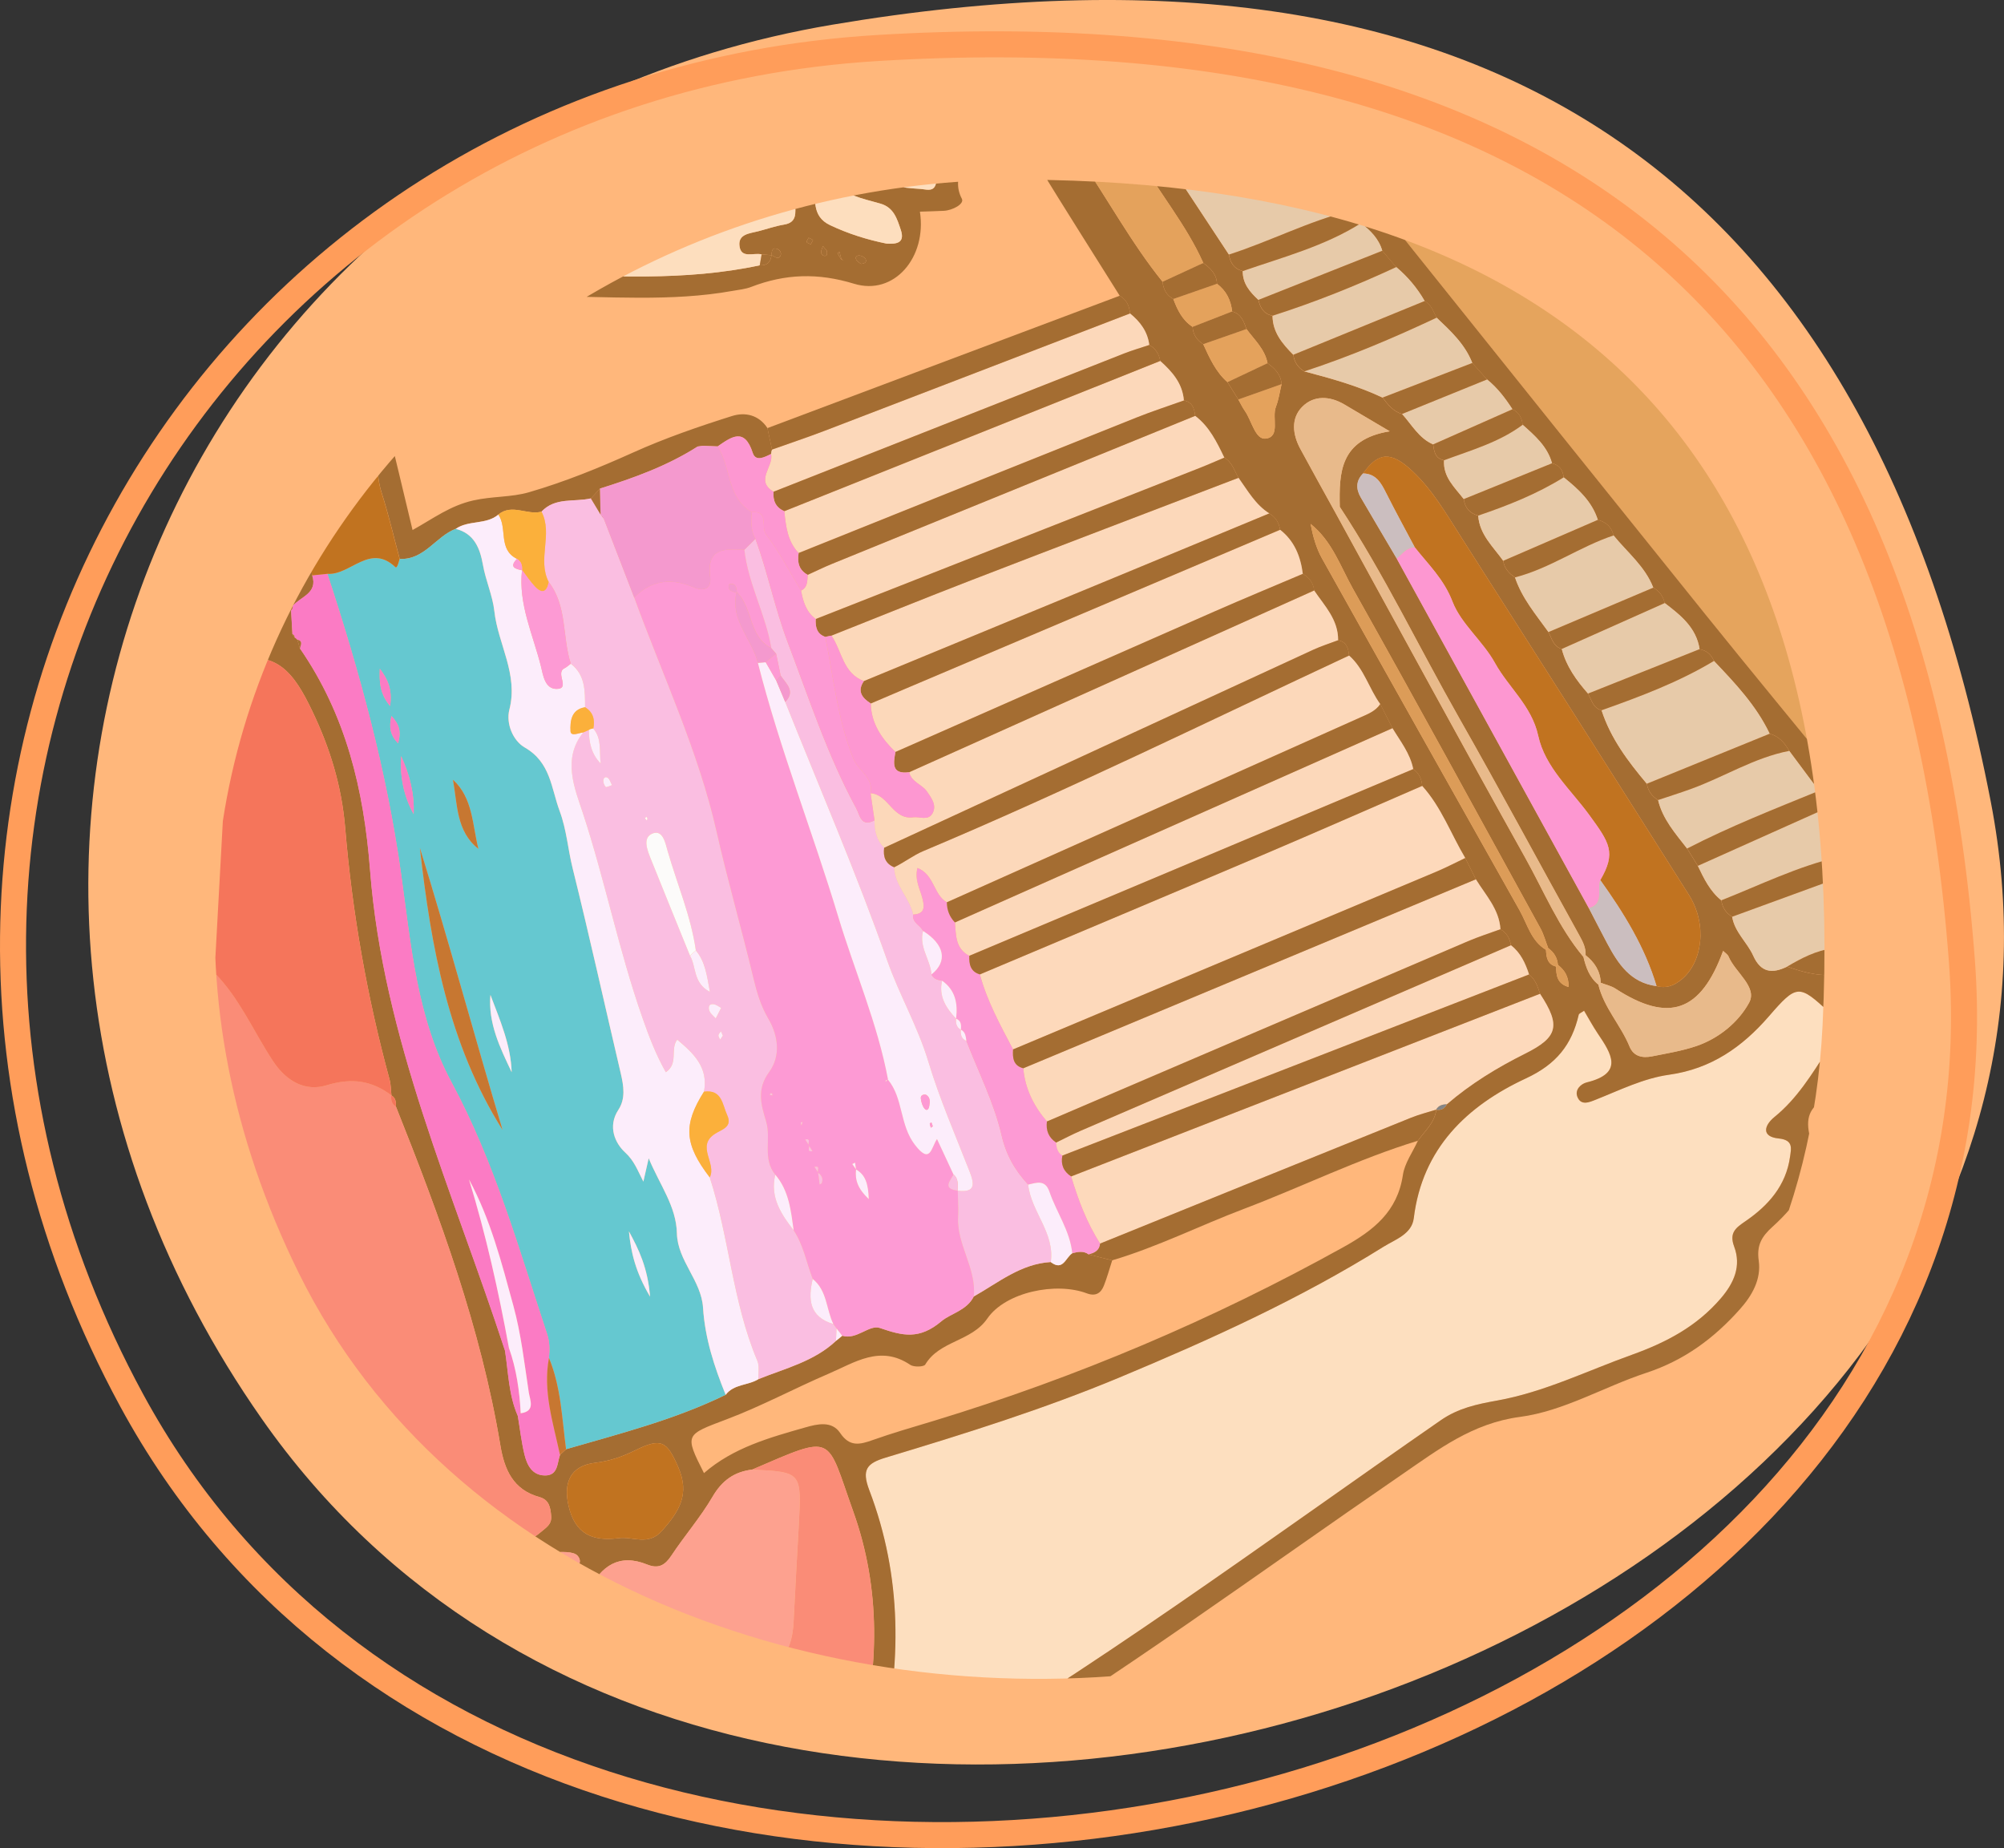 <?xml version="1.0" encoding="utf-8"?>
<!-- Generator: Adobe Illustrator 16.0.0, SVG Export Plug-In . SVG Version: 6.00 Build 0)  -->
<!DOCTYPE svg PUBLIC "-//W3C//DTD SVG 1.1//EN" "http://www.w3.org/Graphics/SVG/1.1/DTD/svg11.dtd">
<svg version="1.1" id="レイヤー_1" xmlns="http://www.w3.org/2000/svg" xmlns:xlink="http://www.w3.org/1999/xlink" x="0px"
	 y="0px" width="154px" height="142px" viewBox="0 0 154 142" enable-background="new 0 0 154 142" xml:space="preserve">
<rect x="0" y="0" width="154" height="142" fill="#333333" stroke="none"/>
<g id="レイヤー_1_1_">
</g>
<g id="作業">
	<g>
		<path fill="#FFB77B" d="M63.955,1.899c-50.265,8.479-73.984,64.034-43.848,107.1c38.53,55.06,145.413,17.349,132.875-47.41
			C143.643,13.327,114.225-6.579,63.955,1.899z"/>
		<path fill="none" stroke="#FF9D5A" stroke-width="2" stroke-miterlimit="10" d="M67.459,3.687
			c-52.08,3.15-82.815,56.934-57.35,103.885c32.561,60.031,145.65,33.365,140.659-33.687C147.045,23.917,119.537,0.537,67.459,3.687
			z"/>
		<g>
			<g>
				<g>
					<defs>
						<path id="SVGID_1_" d="M78.67,13.804C34.996,13.582,2.011,55.392,22.969,97.831c23.279,47.142,114.169,40.801,117.089-19.06
							C142.232,34.158,120.145,14.016,78.67,13.804z"/>
					</defs>
					<clipPath id="SVGID_2_">
						<use xlink:href="#SVGID_1_"  overflow="visible"/>
					</clipPath>
					<g clip-path="url(#SVGID_2_)">
						<path fill="#FDDFBF" d="M69.564,136.691c-0.771-0.041-1.544-0.084-2.314-0.125c0.136-0.604,0.265-1.207,0.409-1.81
							c1.645-6.834,1.664-13.624-0.862-20.256c-0.607-1.599-0.185-2.071,1.275-2.513c6.054-1.823,12.092-3.711,17.938-6.147
							c6.992-2.916,13.879-6.036,20.315-10.056c0.907-0.563,2.161-0.967,2.313-2.19c0.656-5.375,4.098-8.637,8.612-10.735
							c2.345-1.088,3.526-2.584,4.063-4.896c0.023-0.098,0.207-0.158,0.41-0.307c0.352,0.59,0.67,1.186,1.045,1.742
							c1.058,1.561,2.035,3.062-0.846,3.769c-0.43,0.104-0.927,0.556-0.714,1.099c0.278,0.721,0.938,0.412,1.409,0.228
							c1.854-0.734,3.677-1.646,5.65-1.921c3.207-0.446,5.602-2.111,7.646-4.473c2.161-2.494,2.322-2.492,4.67-0.297
							c-0.052,0.963-0.104,1.924-0.156,2.887c-1.193,1.838-2.324,3.718-4.07,5.134c-0.799,0.647-1.023,1.518,0.32,1.651
							c1.15,0.116,0.965,0.772,0.877,1.41c-0.31,2.199-1.66,3.732-3.412,4.936c-0.742,0.509-1.285,0.884-0.883,1.957
							c0.563,1.496-0.012,2.796-1.023,3.978c-1.848,2.154-4.182,3.39-6.848,4.343c-3.43,1.229-6.736,2.866-10.33,3.512
							c-1.584,0.283-2.998,0.582-4.354,1.521C97.143,118.532,83.882,128.396,69.564,136.691z"/>
						<path fill="#A46D32" d="M140.591,77.803c-2.347-2.195-2.509-2.197-4.67,0.297c-2.047,2.359-4.44,4.024-7.647,4.474
							c-1.975,0.274-3.797,1.186-5.649,1.92c-0.472,0.187-1.131,0.493-1.409-0.228c-0.213-0.543,0.284-0.992,0.715-1.099
							c2.881-0.707,1.9-2.208,0.846-3.769c-0.375-0.559-0.694-1.152-1.045-1.742c-0.203,0.148-0.388,0.209-0.41,0.307
							c-0.536,2.313-1.723,3.811-4.064,4.896c-4.516,2.101-7.956,5.361-8.613,10.736c-0.149,1.227-1.406,1.627-2.313,2.189
							c-6.438,4.02-13.323,7.14-20.314,10.056c-5.847,2.438-11.885,4.324-17.938,6.148c-1.46,0.438-1.883,0.913-1.275,2.512
							c2.526,6.632,2.507,13.422,0.862,20.256c-0.145,0.603-0.273,1.205-0.409,1.81c-0.522-0.015-1.044-0.028-1.563-0.043
							c0.103-0.742,0.134-1.504,0.318-2.228c1.554-6.096,1.69-12.209-0.438-18.155c-2.118-5.914-1.354-5.981-7.771-3.228
							c-1.379,0.168-2.316,0.84-3.043,2.086c-0.924,1.584-2.147,2.987-3.162,4.522c-0.493,0.742-0.993,1.037-1.861,0.688
							c-2.152-0.871-3.521,0.102-4.478,1.977c-1.808,2.061-2.813,4.638-4.427,6.828c-1.571,2.146-3.218,2.049-4.536-0.271
							c-0.751-1.323-0.915-2.813-1.354-4.223c0.145-0.789,0.162-1.696,1.158-1.926c0.566-0.132,0.852,0.295,0.95,0.819
							c-0.361,1.614-0.079,3.121,0.743,4.545c0.531,0.916,1.137,0.972,1.658,0.058c0.979-1.721,2.347-3.209,3.037-5.101
							c0.399-0.554,0.839-1.085,1.189-1.668c0.33-0.552,1.266-1.067,0.719-1.705c-0.328-0.381-1.287-0.291-1.963-0.28
							c-0.378,0.006-0.929,0.17-1.103,0.448c-1.071,1.72-2.507,1.195-3.965,0.765c-0.592-0.177-1.215-0.422-1.803-0.377
							c-1.544,0.121-2.312-0.515-2.472-2.033c-0.162-1.551-1.04-2.028-2.62-2.188c-5.399-0.541-10.809-1.096-16.102-2.377
							c0.032-0.549,0.062-1.1,0.092-1.648c5.592,1.059,11.19,2.143,16.904,2.182c1.754,0.012,2.633,0.685,3.052,2.349
							c0.176,0.703,0.076,1.769,1.139,1.987c2.054,0.426,4.109,0.957,5.986-0.637c0.444-0.377,0.871-0.604,0.815-1.26
							c-0.054-0.646-0.151-1.24-0.893-1.447c-2.03-0.559-2.7-2.104-3.011-3.98c-1.504-9.029-4.649-17.563-8.023-26.02
							c0.015-0.344-0.016-0.67-0.354-0.867l0.008,0.002c-0.047-0.406-0.04-0.826-0.145-1.217
							c-1.727-6.344-2.867-12.792-3.412-19.339c-0.265-3.178-1.151-6.103-2.546-9.005c-1.336-2.781-2.702-4.807-6.182-3.758
							c0.032-0.551,0.061-1.1,0.092-1.65c1.708,0.214,3.348,0.365,3.116-2.207c-0.031-0.359,0.186-0.867,0.463-1.104
							c1.019-0.876,0.844-1.876,0.518-2.967c-0.252-0.846-0.407-1.719-0.598-2.581c-0.604-2.733-0.603-2.734-2.913-1.861
							c0.03-0.549,0.06-1.099,0.091-1.648c1.847-1.186,3.729-2.317,5.529-3.568c5.22-3.63,10.914-6.658,15.006-11.724
							c0.51-0.634,1.187-0.515,1.883-0.494c5.814,0.177,11.64,0.583,17.402-0.654c0.544,0.033,0.839-0.228,0.896-0.764
							c0.227,0.042,0.478,0.369,0.672,0.073c0.16-0.245-0.042-0.535-0.295-0.591c-0.378-0.083-0.33,0.276-0.39,0.503
							c-0.247-0.019-0.493-0.038-0.74-0.056c-0.597-0.167-1.573,0.365-1.701-0.647c-0.118-0.921,0.78-0.963,1.436-1.132
							c0.667-0.171,1.322-0.404,1.995-0.514c1.021-0.166,0.856-0.933,0.855-1.586c0.001-0.708,0.407-1.544-0.416-2.063
							c-1.086-0.684-4.758-0.206-5.774,0.76c-3.084,2.926-6.894,3.861-10.985,3.984c-0.754,0.023-1.936,0.191-1.871-1.014
							c0.065-1.206,1.167-0.583,1.816-0.596c3.244-0.064,6.67-0.446,8.833-2.807c2.331-2.544,4.818-2.346,7.622-2.095
							c1.232,0.111,2.478,0.138,3.718,0.137c0.93,0,1.856-0.108,2.757-0.952c-4.217-2.71-8.606-3.942-13.441-3.579
							c-0.62,0.047-1.577,0.571-1.692-0.446c-0.095-0.819,0.856-0.877,1.541-1.009c3.082-0.586,6.018,0.042,8.923,0.998
							c0.471,0.154,1.038,0.779,1.451,0.125c0.342-0.542,0.269-1.54,1.221-1.301c0.932,0.235,0.429,1.146,0.514,1.776
							c0.025,0.2,0.04,0.429,0.148,0.586c0.932,1.37,5.381,2.799,7.298,2.31c-1.57-2.897-3.963-4.832-6.86-6.222
							c1.24,0.068,2.479,0.135,3.717,0.203c0.56,0.506,1.129,1.002,1.676,1.521c1.363,1.286,2.813,2.671,3.129,4.499
							c0.258,1.51-1.49,2.967-0.524,4.79c0.207,0.393-0.715,0.891-1.384,0.924c-0.607,0.031-1.223,0.044-1.84,0.065
							c0.546,3.521-1.985,6.479-5.057,5.54c-2.786-0.853-5.299-0.766-7.914,0.244c-0.442,0.171-0.938,0.216-1.409,0.301
							c-4.78,0.86-9.6,0.409-14.405,0.422c-0.651,0.001-1.379-0.383-1.929,0.301c-2.673,3.324-6.315,5.479-9.677,7.973
							c-0.487,0.363-0.766,0.714-0.604,1.368c0.683,2.753,1.335,5.515,2.006,8.313c1.615-0.899,2.892-1.874,4.672-2.275
							c1.444-0.326,2.923-0.236,4.262-0.625c2.735-0.793,5.398-1.876,7.999-3.048c2.477-1.118,5.033-1.997,7.612-2.811
							c1.017-0.322,2.062-0.089,2.729,0.927c0.117,0.55,0.234,1.1,0.352,1.65c-0.044,0.107-0.068,0.219-0.071,0.336
							c-0.495,0.247-1.184,0.619-1.409-0.082c-0.635-1.975-1.633-1.234-2.696-0.499c-0.375-0.016-0.757-0.031-1.133-0.048
							c-0.137,0.019-0.271,0.039-0.407,0.058c-2.326,1.486-4.895,2.412-7.509,3.232c-0.231,0.252-0.46,0.503-0.691,0.754
							c-1.275,0.299-2.743-0.111-3.796,1.017c-1.092,0.302-2.264-0.641-3.316,0.222c-0.943,0.799-2.288,0.411-3.271,1.094
							c-1.542,0.583-2.409,2.409-4.313,2.315c-0.463-1.713-0.858-3.444-1.403-5.129c-0.517-1.604-0.174-4.196-1.46-4.623
							c-1.412-0.47-2.904,1.651-4.501,2.412c-0.814,0.389-1.134,1.008-0.859,2.023c0.589,2.172,1.013,4.387,1.503,6.583
							c0.451,1.388-0.906,1.628-1.498,2.354c-0.043,0.116-0.086,0.23-0.127,0.345c0.035,0.607,0.069,1.214,0.105,1.82
							c0.039,0.091,0.093,0.173,0.162,0.245c0.084,0.042,0.155,0.1,0.21,0.176c0.067,0.225,0.137,0.45,0.205,0.675
							c3.538,5.126,4.908,10.834,5.386,17.019c0.996,12.954,6.391,24.758,10.369,36.926c0.266,1.686,0.279,3.42,0.986,5.021
							c0.165,0.987,0.276,1.991,0.511,2.965c0.195,0.804,0.581,1.599,1.557,1.613c1.033,0.02,0.947-0.937,1.177-1.591
							c0.156-0.144,0.313-0.284,0.469-0.43c4.153-1.199,8.354-2.271,12.264-4.181c0.633-0.838,1.727-0.705,2.518-1.201
							c2.062-0.829,4.271-1.356,5.957-2.938c0.159-0.131,0.32-0.262,0.482-0.394c1.106,0.343,2.071-0.882,2.896-0.596
							c1.755,0.606,3.029,0.911,4.73-0.524c0.698-0.591,1.945-0.818,2.481-1.9c1.89-1.063,3.606-2.508,5.915-2.643
							c0.941,0.727,1.145-0.354,1.652-0.68c0.434-0.109,0.859-0.204,1.263,0.093c0.603,0.152,1.202,0.306,1.802,0.457
							c-0.21,0.647-0.389,1.312-0.639,1.943c-0.229,0.586-0.646,0.841-1.313,0.59c-2.363-0.892-6.242-0.101-7.644,1.935
							c-1.229,1.784-3.677,1.693-4.771,3.539c-0.11,0.182-0.879,0.205-1.151,0.021c-2.311-1.563-4.285-0.168-6.291,0.688
							c-2.615,1.123-5.14,2.483-7.802,3.489c-3.205,1.212-3.271,1.146-1.76,4.14c2.253-1.957,5.04-2.729,7.807-3.515
							c0.911-0.259,2.021-0.522,2.662,0.437c0.723,1.074,1.497,0.895,2.484,0.543c1.549-0.551,3.137-1.004,4.715-1.482
							c10.954-3.333,21.428-7.773,31.441-13.329c2.336-1.296,4.181-2.733,4.601-5.565c0.137-0.91,0.754-1.75,1.152-2.623
							c0.539-0.756,1.296-1.388,1.416-2.395l-0.018,0.01c0.379,0.063,0.658-0.076,0.83-0.422c1.83-1.576,3.873-2.82,6.025-3.896
							c2.516-1.254,2.737-2.151,1.133-4.592c-0.18-0.553-0.357-1.104-0.844-1.481c-0.279-0.863-0.646-1.672-1.395-2.246
							c-0.08-0.533-0.33-0.956-0.805-1.229c-0.095-1.543-1.138-2.618-1.888-3.838c-0.272-0.545-0.544-1.09-0.817-1.634
							c-1.103-1.85-1.838-3.915-3.311-5.541c-0.031-0.537-0.24-0.977-0.686-1.291c-0.233-1.202-0.988-2.135-1.599-3.146
							c-0.312-0.617-0.625-1.232-0.938-1.849c-0.869-1.199-1.239-2.717-2.396-3.732c-0.053-0.555-0.188-1.049-0.841-1.175
							c0.021-1.579-1.04-2.639-1.843-3.824c-0.062-0.582-0.371-0.993-0.871-1.277c-0.172-1.341-0.643-2.526-1.743-3.387
							c-0.085-0.545-0.347-0.974-0.83-1.257c-1.067-0.668-1.66-1.751-2.366-2.735c-0.322-0.544-0.484-1.204-1.092-1.55
							c-0.574-1.191-1.146-2.382-2.24-3.21c-0.06-0.562-0.205-1.059-0.865-1.183c-0.103-1.313-0.896-2.212-1.817-3.036
							c-0.093-0.538-0.354-0.956-0.843-1.225c-0.127-1.031-0.696-1.791-1.479-2.424c-0.046-0.58-0.271-1.059-0.792-1.362
							c-2.104-3.356-4.229-6.699-6.299-10.075c-0.936-1.525-0.407-2.893,1.261-3.304c1.456-0.36,2.998-0.978,4.409-0.792
							c1.938,0.258,2.029-0.856,2.292-2.075c0.069-0.33,0.063-0.676,0.092-1.017c0.552,0.03,1.103,0.061,1.651,0.091
							c0.058,1.191-0.436,2.271-0.766,3.37c-0.226,0.764-0.348,1.42,0.125,2.126c1.887,2.831,3.752,5.675,5.625,8.514
							c0.103,0.635,0.401,1.101,1.063,1.268c-0.015,0.963,0.552,1.611,1.204,2.215c0.134,0.608,0.415,1.084,1.083,1.219
							c0.009,1.277,0.767,2.157,1.599,2.998c0.074,0.563,0.357,0.988,0.846,1.277c2.051,0.537,4.09,1.102,6.017,2.012
							c0.401,0.534,0.81,1.065,1.496,1.259c0.75,0.824,1.291,1.864,2.389,2.338c0.067,0.551,0.156,1.087,0.835,1.219
							c-0.087,1.294,0.823,2.086,1.518,2.985c0.088,0.668,0.453,1.094,1.109,1.267c0.098,1.46,1.153,2.388,1.924,3.474
							c0.082,0.579,0.435,0.969,0.902,1.273c0.532,1.598,1.612,2.863,2.573,4.201c0.256,0.499,0.374,1.105,1.021,1.298
							c0.346,1.335,1.125,2.413,2.018,3.429c0.275,0.485,0.378,1.11,1.041,1.283c0.701,2.163,2.039,3.936,3.479,5.643
							c0.094,0.551,0.387,0.965,0.864,1.253c0.353,1.476,1.338,2.573,2.229,3.726c0.273,0.442,0.551,0.885,0.826,1.329
							c0.467,0.976,0.932,1.952,1.805,2.651c0.078,0.551,0.351,0.976,0.832,1.261c0.192,1.188,1.158,1.961,1.619,2.995
							c0.592,1.313,1.471,1.389,2.604,0.836c1.104,0.387,2.227,0.703,3.415,0.649C140.697,75.879,140.645,76.841,140.591,77.803z
							 M64.632,19.92c0.06,0.03,0.123,0.063,0.184,0.093c-0.051-0.04-0.107-0.078-0.16-0.117c-0.046-0.181-0.095-0.36-0.146-0.541
							c-0.05,0.033-0.152,0.092-0.15,0.096C64.445,19.61,64.537,19.764,64.632,19.92z M119.719,74.131
							c-0.045-0.546-0.303-0.967-0.744-1.283c-0.199-0.509-0.338-1.048-0.597-1.521c-4.78-8.707-9.541-17.427-14.407-26.087
							c-0.961-1.712-1.607-3.675-3.259-4.987c0.181,0.94,0.431,1.853,0.879,2.654c5.048,9.03,10.123,18.046,15.197,27.061
							c0.591,1.054,0.871,2.321,2.015,3.011c0.031,0.564,0.094,1.11,0.775,1.285c0.016,0.674,0.07,1.319,0.963,1.569
							C120.559,75.008,120.215,74.529,119.719,74.131z M95.16,30.693c0.166,0.293,0.308,0.602,0.503,0.876
							c0.528,0.754,0.797,2.226,1.603,2.13c1.147-0.137,0.459-1.6,0.78-2.434c0.216-0.557,0.3-1.165,0.438-1.75
							c-0.049-0.746-0.52-1.207-1.08-1.61c-0.201-1.081-1.006-1.792-1.614-2.621c-0.209-0.583-0.407-1.171-1.106-1.355
							c-0.093-0.868-0.453-1.592-1.162-2.124c-0.026-0.746-0.502-1.199-1.055-1.602c-1.318-2.96-3.432-5.438-5.02-8.23
							c-0.901-1.583-1.901-2.171-3.758-1.485c-1.056,0.391-1.467,0.588-0.76,1.613c2.18,3.153,3.992,6.552,6.41,9.545
							c0.055,0.581,0.303,1.039,0.827,1.326c0.312,0.837,0.688,1.625,1.478,2.139c0.037,0.589,0.323,1.027,0.819,1.333
							c0.486,1.055,0.956,2.124,1.861,2.915C94.604,29.805,94.884,30.25,95.16,30.693z M102.58,39.317
							c4.872,8.878,9.705,17.78,14.646,26.622c1.428,2.557,2.545,5.306,4.455,7.586c0.195,0.808,0.463,1.578,1.146,2.125
							c0.424,1.771,1.72,3.106,2.396,4.758c0.313,0.771,0.998,0.898,1.725,0.754c1.142-0.229,2.303-0.415,3.398-0.786
							c1.752-0.595,3.252-1.845,4.063-3.332c0.664-1.215-1.063-2.323-1.576-3.551c-0.068-0.167-0.266-0.281-0.42-0.435
							c-1.715,4.707-4.184,5.555-8.27,2.901c-0.334-0.217-0.75-0.303-1.133-0.449c-0.031-0.901-0.477-1.581-1.166-2.122
							c0.031-0.572-0.215-1.039-0.486-1.531c-3.082-5.56-6.084-11.165-9.227-16.688c-3.07-5.402-5.754-11.025-9.176-16.229
							c-0.057-2.62,0.004-5.174,3.841-5.801c-1.414-0.837-2.454-1.454-3.493-2.065c-1.123-0.661-2.348-0.709-3.232,0.184
							c-0.883,0.891-0.742,2.124-0.15,3.223C100.794,36.099,101.693,37.706,102.58,39.317z M122.098,69.777
							c0.469,0.897,0.928,1.798,1.401,2.69c0.844,1.581,1.796,3.047,3.804,3.299c0.723,0.192,1.309-0.017,1.893-0.488
							c1.652-1.334,2.017-4.269,0.594-6.515c-5.807-9.179-11.648-18.334-17.5-27.484c-1.141-1.782-2.196-3.633-3.771-5.102
							c-1.613-1.505-2.592-1.464-3.771,0.202c-0.563,0.568-0.552,1.199-0.175,1.847c0.914,1.569,1.843,3.129,2.763,4.695
							C112.254,51.87,117.178,60.824,122.098,69.777z M47.481,118.188c1.107-0.188,2.32,0.646,3.408-0.592
							c1.303-1.479,2.142-2.785,1.227-4.88c-0.858-1.961-1.281-2.284-3.289-1.288c-0.977,0.483-1.966,0.831-3.097,0.965
							c-1.9,0.227-2.45,1.53-2.036,3.313C44.194,117.848,45.497,118.428,47.481,118.188z M68.132,18.718
							c0.703,0.038,1.45-0.003,1.086-1.07c-0.279-0.821-0.525-1.711-1.572-2.005c-1.375-0.386-2.8-0.67-3.878-1.768
							c-0.313-0.321-1.126-0.49-1.118,0.155c0.013,1.157-0.32,2.578,1.128,3.265C65.146,17.944,66.584,18.404,68.132,18.718z
							 M66.366,13.537c1.504,0.701,2.924,0.892,4.365,0.978c0.386,0.023,0.889,0.215,1.115-0.204
							c0.293-0.532-0.227-0.882-0.516-1.218C70.16,11.743,68.699,11.86,66.366,13.537z M66.16,20.276
							c0.292-0.021,0.464-0.142,0.364-0.359c-0.061-0.135-0.27-0.252-0.431-0.279c-0.186-0.033-0.423,0.054-0.293,0.318
							C65.872,20.103,66.063,20.193,66.16,20.276z M62.479,18.434c-0.112-0.055-0.225-0.111-0.337-0.168
							c-0.054,0.114-0.177,0.247-0.148,0.331c0.027,0.084,0.207,0.118,0.317,0.174C62.368,18.659,62.422,18.546,62.479,18.434z
							 M63.534,19.259c-0.066-0.079-0.181-0.216-0.295-0.354c-0.055,0.16-0.139,0.319-0.146,0.482
							c-0.004,0.089,0.115,0.242,0.205,0.263C63.544,19.71,63.597,19.552,63.534,19.259z"/>
						<path fill="#FA8C77" d="M30.425,85.027c3.374,8.457,6.52,16.988,8.023,26.019c0.311,1.879,0.98,3.425,3.011,3.981
							c0.741,0.207,0.839,0.802,0.893,1.447c0.056,0.655-0.371,0.883-0.815,1.26c-1.877,1.593-3.933,1.062-5.986,0.636
							c-1.063-0.222-0.963-1.284-1.139-1.987c-0.419-1.664-1.298-2.337-3.052-2.349c-5.714-0.039-11.313-1.123-16.904-2.181
							c0.677-12.367,1.354-24.735,2.032-37.104c1.924,1.957,2.994,4.492,4.473,6.749c1.068,1.634,2.541,2.373,4.119,1.892
							c1.938-0.596,3.469-0.388,5,0.771l-0.008-0.002C30.029,84.514,30.099,84.822,30.425,85.027z"/>
						<path fill="#FDDEBE" d="M58.384,20.385c-5.763,1.236-11.588,0.831-17.402,0.654c-0.696-0.021-1.373-0.14-1.883,0.494
							c-4.092,5.066-9.786,8.094-15.006,11.724c-1.801,1.251-3.683,2.383-5.529,3.568c0.331-6.046,0.663-12.093,0.994-18.139
							c5.492-2.834,10.952-5.797,17.178-6.705c1.957-0.286,3.705-0.882,5.374-1.874c3.769-2.236,7.875-3.885,11.413-6.521
							c4.131,0.226,8.262,0.451,12.391,0.676c2.897,1.39,5.29,3.325,6.86,6.222c-1.917,0.489-6.366-0.94-7.298-2.31
							c-0.108-0.158-0.123-0.387-0.148-0.586c-0.085-0.63,0.418-1.542-0.514-1.776c-0.952-0.239-0.879,0.759-1.221,1.301
							c-0.413,0.654-0.98,0.029-1.451-0.125c-2.905-0.956-5.841-1.584-8.923-0.998c-0.685,0.131-1.636,0.189-1.541,1.009
							c0.115,1.017,1.072,0.493,1.692,0.446c4.835-0.363,9.225,0.869,13.441,3.579c-0.9,0.843-1.827,0.952-2.757,0.952
							c-1.24,0.001-2.485-0.026-3.718-0.137c-2.804-0.251-5.291-0.449-7.622,2.095c-2.163,2.361-5.589,2.743-8.833,2.807
							c-0.649,0.013-1.751-0.61-1.816,0.596c-0.064,1.206,1.117,1.037,1.871,1.014c4.092-0.123,7.901-1.058,10.985-3.984
							c1.017-0.965,4.688-1.444,5.774-0.76c0.823,0.519,0.417,1.354,0.416,2.063c0.001,0.653,0.166,1.42-0.855,1.586
							c-0.673,0.11-1.328,0.343-1.995,0.514c-0.655,0.169-1.554,0.21-1.436,1.132c0.128,1.012,1.104,0.48,1.701,0.647
							C58.479,19.827,58.432,20.105,58.384,20.385z"/>
						<path fill="#E5A45D" d="M98.127,6.021c3.167,0.172,6.333,0.345,9.501,0.519c1.826,2.759,4.12,5.134,6.284,7.619
							c5.281,6.076,10.777,11.966,15.979,18.117c3.993,4.722,8.041,9.417,12.44,13.784c-0.257,4.672-0.513,9.345-0.769,14.016
							c-3.519-4.304-7.058-8.588-10.543-12.917c-7.484-9.297-14.951-18.611-22.412-27.931
							C105.098,14.841,101.62,10.424,98.127,6.021z"/>
						<path fill="#FA8C77" d="M57.796,112.915c6.417-2.756,5.652-2.688,7.771,3.226c2.129,5.948,1.992,12.063,0.438,18.157
							c-0.185,0.722-0.216,1.483-0.318,2.226c-17.478-0.938-34.953-1.879-52.43-2.818c0.061-1.1,0.122-2.198,0.182-3.298
							c3.223,0.254,6.28,1.241,9.32,2.231c2.227,0.728,4.165,0.67,6.643-1.621c2.131-1.976,3.47-4.522,5.533-6.494
							c0.439,1.41,0.604,2.897,1.354,4.223c1.318,2.316,2.965,2.415,4.536,0.271c1.613-2.19,2.619-4.77,4.427-6.828
							c2.52,0.944,2.773,1.457,0.763,2.924c-2.901,2.117-2.159,4.854-1.906,7.593c0.12,1.303,0.696,1.481,1.913,0.946
							c3.965-1.737,7.924-3.517,12.006-4.938c2.173-0.759,2.858-2.084,2.957-4.099c0.119-2.471,0.267-4.938,0.399-7.409
							C61.606,113.1,61.606,113.1,57.796,112.915z"/>
						<path fill="#FDA18F" d="M34.935,124.523c-2.063,1.97-3.402,4.519-5.533,6.492c-2.478,2.293-4.416,2.348-6.643,1.62
							c-3.04-0.987-6.098-1.979-9.32-2.231c0.309-5.633,0.615-11.268,0.925-16.901c5.293,1.281,10.702,1.836,16.102,2.377
							c1.58,0.158,2.458,0.638,2.62,2.188c0.16,1.519,0.928,2.152,2.472,2.033c0.588-0.047,1.211,0.198,1.803,0.375
							c1.458,0.433,2.894,0.955,3.965-0.765c0.174-0.276,0.725-0.442,1.103-0.448c0.676-0.011,1.635-0.101,1.963,0.28
							c0.547,0.64-0.389,1.154-0.719,1.705c-0.351,0.583-0.79,1.112-1.189,1.668c-1.831-0.028-3.59,0.735-5.438,0.498
							c-0.099-0.524-0.384-0.951-0.95-0.819C35.097,122.825,35.079,123.732,34.935,124.523z"/>
						<path fill="#F5755B" d="M30.079,84.161c-1.531-1.156-3.062-1.364-5-0.771c-1.578,0.481-3.051-0.258-4.119-1.892
							c-1.479-2.257-2.549-4.792-4.473-6.749c0.436-7.971,0.872-15.941,1.308-23.91c3.479-1.048,4.846,0.977,6.182,3.758
							c1.395,2.902,2.281,5.827,2.546,9.005c0.545,6.548,1.686,12.999,3.412,19.34C30.039,83.335,30.032,83.755,30.079,84.161z"/>
						<path fill="#A56F35" d="M69.564,136.691c14.317-8.295,27.577-18.159,41.146-27.563c1.354-0.938,2.771-1.237,4.353-1.522
							c3.596-0.644,6.902-2.282,10.332-3.51c2.664-0.955,4.998-2.188,6.848-4.343c1.014-1.183,1.586-2.479,1.021-3.978
							c-0.4-1.073,0.141-1.448,0.885-1.957c1.752-1.201,3.104-2.734,3.41-4.936c0.09-0.638,0.275-1.294-0.875-1.41
							c-1.346-0.136-1.119-1.003-0.32-1.652c1.746-1.416,2.878-3.293,4.07-5.133c-0.066,1.236-0.137,2.475-0.203,3.711
							c-1.162,0.711-1.521,1.479-1.133,3.004c0.721,2.834-0.887,5.047-2.886,6.854c-0.854,0.773-1.226,1.436-1.058,2.609
							c0.199,1.428-0.508,2.673-1.447,3.726c-1.986,2.229-4.26,3.923-7.209,4.894c-3.25,1.072-6.328,2.937-9.693,3.381
							c-3.652,0.484-6.262,2.496-9.063,4.418c-10.988,7.545-21.729,15.455-33.134,22.393
							C72.993,136.659,71.417,137.204,69.564,136.691z"/>
						<path fill="#C17320" d="M109.691,6.652c1.377,0.075,2.754,0.15,4.131,0.225c-0.014,1.033,0.824,1.545,1.396,2.188
							c8.611,9.616,17.237,19.221,25.867,28.82c0.501,0.557,1.065,1.054,1.604,1.578c-0.078,1.375-0.151,2.749-0.226,4.123
							c-0.54-0.523-1.108-1.017-1.608-1.574c-7.377-8.226-14.807-16.403-21.938-24.841C115.906,13.611,112.771,10.154,109.691,6.652
							z"/>
						<path fill="#E7CAA9" d="M94.439,19.558c-1.873-2.838-3.738-5.683-5.625-8.514c-0.473-0.706-0.351-1.362-0.123-2.126
							c0.33-1.1,0.82-2.179,0.764-3.37c2.203,0.121,4.404,0.24,6.607,0.36c0.013,0.933,0.793,1.396,1.275,2.027
							c2.122,2.77,4.559,5.295,6.428,8.261C100.542,17,97.591,18.549,94.439,19.558z"/>
						<path fill="#A46D32" d="M103.768,16.194c-1.871-2.964-4.306-5.489-6.428-8.259c-0.482-0.631-1.265-1.094-1.277-2.027
							c0.688,0.038,1.377,0.075,2.064,0.113c3.493,4.403,6.971,8.82,10.48,13.208c7.461,9.319,14.928,18.634,22.412,27.931
							c3.485,4.329,7.024,8.612,10.543,12.917c-0.037,0.688-0.076,1.374-0.112,2.062c-0.257-0.062-0.507-0.125-0.767-0.185
							c-0.088-0.557-0.414-0.937-0.902-1.192c-0.764-1.023-1.524-2.045-2.286-3.068c-0.349-0.615-0.784-1.126-1.503-1.319
							c-1.029-2.166-2.654-3.878-4.282-5.59c-0.205-0.5-0.567-0.806-1.103-0.904c-0.254-1.663-1.459-2.611-2.683-3.545
							c-0.12-0.52-0.405-0.92-0.878-1.183c-0.63-1.632-1.992-2.708-3.054-4.013c-0.146-0.653-0.575-1.029-1.207-1.196
							c-0.455-1.426-1.507-2.372-2.623-3.265c-0.062-0.556-0.322-0.947-0.896-1.081c-0.354-1.292-1.313-2.119-2.261-2.96
							c-0.053-0.533-0.28-0.952-0.782-1.192c-0.55-0.851-1.156-1.65-1.951-2.288c-0.377-0.421-0.758-0.844-1.135-1.268
							c-0.557-1.44-1.658-2.454-2.742-3.48c-0.25-0.466-0.405-1.001-0.918-1.279c-0.571-1-1.304-1.867-2.185-2.608
							c-0.356-0.418-0.715-0.835-1.071-1.252c-0.265-0.923-0.906-1.554-1.635-2.122C104.316,16.827,104.044,16.511,103.768,16.194z"
							/>
						<path fill="#E4A25C" d="M115.889,6.99c1.1,0.06,2.203,0.12,3.303,0.18c0.192,0.28,0.356,0.587,0.584,0.836
							c7.313,8.007,14.629,16.008,21.947,24.009c0.363,0.397,0.687,0.881,1.332,0.853c-0.084,1.512-0.166,3.023-0.25,4.534
							c-0.701-0.841-1.379-1.706-2.109-2.522c-6.279-7.023-12.576-14.03-18.854-21.058C119.827,11.568,117.87,9.269,115.889,6.99z"
							/>
						<path fill="#A36B2E" d="M109.691,6.652c3.08,3.502,6.215,6.959,9.228,10.519c7.134,8.438,14.563,16.616,21.938,24.841
							c0.5,0.557,1.068,1.05,1.608,1.574c-0.048,0.825-0.092,1.649-0.137,2.474c-4.397-4.367-8.447-9.062-12.438-13.784
							c-5.201-6.151-10.697-12.042-15.979-18.117c-2.164-2.485-4.458-4.86-6.284-7.619C108.314,6.577,109.004,6.614,109.691,6.652z"
							/>
						<path fill="#A36B2E" d="M115.889,6.99c1.981,2.278,3.938,4.578,5.953,6.832c6.275,7.027,12.572,14.035,18.854,21.058
							c0.73,0.816,1.408,1.681,2.109,2.522c-0.037,0.688-0.076,1.375-0.111,2.062c-0.539-0.524-1.104-1.021-1.604-1.578
							c-8.63-9.599-17.256-19.204-25.866-28.82c-0.572-0.643-1.41-1.156-1.396-2.188C114.512,6.915,115.197,6.952,115.889,6.99z"/>
						<path fill="#A56F35" d="M19.67,16.625c3.224-1.336,6.218-3.179,9.532-4.329c2.856-0.989,5.723-1.915,8.755-2.204
							c0.405-0.038,0.847-0.092,1.192-0.283c3.834-2.117,7.826-3.952,11.482-6.38c0.965,0.053,1.929,0.105,2.891,0.158
							c-3.538,2.635-7.645,4.284-11.413,6.521c-1.669,0.991-3.417,1.587-5.374,1.874c-6.226,0.908-11.686,3.871-17.178,6.705
							C19.595,18,19.632,17.313,19.67,16.625z"/>
						<path fill="#A56F35" d="M143.055,32.868c-0.646,0.028-0.969-0.456-1.332-0.853c-7.318-8.001-14.637-16.002-21.947-24.009
							c-0.228-0.249-0.392-0.556-0.584-0.836c0.826,0.045,1.651,0.09,2.479,0.135c2.942,3.797,6.326,7.207,9.58,10.728
							c3.949,4.277,7.688,8.749,11.915,12.772C143.128,31.493,143.091,32.181,143.055,32.868z"/>
						<path fill="#FCFBFA" d="M18.473,38.474c2.311-0.873,2.31-0.873,2.913,1.861c0.19,0.862,0.346,1.735,0.598,2.581
							c0.326,1.091,0.501,2.09-0.518,2.967c-0.277,0.237-0.494,0.744-0.463,1.104c0.231,2.571-1.408,2.421-3.116,2.207
							C18.081,45.621,18.278,42.047,18.473,38.474z"/>
						<path fill="#E7CAA9" d="M140.686,61.953c0.258,0.06,0.508,0.123,0.767,0.185c-0.068,1.236-0.138,2.473-0.203,3.71
							c-3.128,0.735-6.003,2.156-8.97,3.327c-0.871-0.698-1.338-1.675-1.805-2.65C133.88,65,137.281,63.475,140.686,61.953z"/>
						<path fill="#E7CAA9" d="M137.336,74.268c-1.135,0.553-2.014,0.479-2.604-0.836c-0.463-1.031-1.428-1.807-1.619-2.996
							c2.681-0.98,5.361-1.959,8.043-2.938c-0.098,1.786-0.193,3.571-0.293,5.357C139.566,73.031,138.438,73.611,137.336,74.268z"/>
						<path fill="#A46D32" d="M141.154,67.497c-2.682,0.979-5.361,1.958-8.043,2.938c-0.481-0.284-0.754-0.709-0.832-1.26
							c2.965-1.172,5.84-2.593,8.968-3.328C141.216,66.397,141.186,66.947,141.154,67.497z"/>
						<path fill="#A46D32" d="M137.336,74.268c1.102-0.653,2.23-1.235,3.527-1.412c-0.037,0.688-0.075,1.375-0.112,2.063
							C139.563,74.971,138.441,74.652,137.336,74.268z"/>
						<path fill="#65C8D0" d="M55.765,107.165c-3.91,1.909-8.11,2.979-12.264,4.181c-0.316-2.359-0.385-4.767-1.314-7.011
							c0.055-0.614,0.066-1.209-0.139-1.823c-2.171-6.558-4.037-13.205-7.348-19.354c-2.672-4.962-3.109-10.546-3.879-16.04
							c-1.098-7.852-3.181-15.495-5.661-23.026c1.76,0.134,3.26-2.39,5.23-0.51c0.123,0.117,0.252-0.39,0.319-0.637
							c1.904,0.094,2.771-1.731,4.313-2.315c1.423,0.364,1.862,1.502,2.085,2.749c0.211,1.216,0.751,2.394,0.879,3.564
							c0.276,2.538,1.859,4.85,1.158,7.568c-0.28,1.089,0.283,2.404,1.177,2.917c1.995,1.144,2.025,3.107,2.685,4.884
							c0.536,1.44,0.634,2.934,0.996,4.388c1.303,5.244,2.468,10.523,3.703,15.783c0.225,0.963,0.378,1.932-0.187,2.789
							c-0.847,1.287-0.239,2.58,0.524,3.276c0.694,0.636,0.952,1.37,1.397,2.237c0.14-0.609,0.239-1.039,0.409-1.796
							c0.873,2.104,2.117,3.679,2.169,5.78c0.05,2.095,1.876,3.619,2.007,5.699C54.175,102.82,54.888,105.01,55.765,107.165z
							 M32.269,65.16c0.851,7.592,2.189,15.042,6.349,21.654C36.454,79.609,34.497,72.346,32.269,65.16z M36.764,65.219
							c-0.471-1.844-0.411-3.901-1.956-5.311C35.155,61.802,35.053,63.878,36.764,65.219z M37.688,76.445
							c-0.183,2.182,0.736,4.051,1.631,5.931C39.252,80.271,38.419,78.378,37.688,76.445z M48.332,94.613
							c0.151,1.601,0.503,3.113,1.622,5.011C49.776,97.404,49.083,95.986,48.332,94.613z M31.788,62.548
							c0.068-1.564-0.311-3.037-0.961-4.452C30.729,59.667,31.013,61.158,31.788,62.548z M29.188,51.383
							c-0.039,0.942-0.029,1.893,0.788,2.86C30.165,53.003,29.799,52.167,29.188,51.383z M30.591,57.113
							c0.262-0.916,0.08-1.466-0.51-2.102C29.876,55.884,29.986,56.481,30.591,57.113z"/>
						<path fill="#FD9AD4" d="M74.83,99.611c-0.536,1.08-1.783,1.31-2.481,1.899c-1.701,1.437-2.976,1.132-4.73,0.523
							c-0.825-0.286-1.79,0.938-2.896,0.596c-0.143-0.187-0.289-0.373-0.434-0.562c-0.081-0.112-0.164-0.225-0.246-0.338
							c-0.557-1.144-0.471-2.575-1.587-3.465c-0.483-1.246-0.706-2.595-1.462-3.733c-0.213-1.513-0.357-3.046-1.413-4.279
							c-1.014-1.229-0.303-2.758-0.708-4.093c-0.39-1.292-0.739-2.467,0.234-3.794c0.898-1.229,0.709-2.782-0.061-4.095
							c-0.569-0.973-0.881-2.008-1.133-3.063c-0.901-3.789-1.992-7.528-2.85-11.333c-1.389-6.15-4.146-11.994-6.325-17.968
							c1.311-1.335,2.843-1.513,4.508-0.805c0.863,0.369,1.445,0.14,1.325-0.79c-0.289-2.259,1.162-2.138,2.631-2.075
							c0.294,2.627,1.641,4.967,2.071,7.559c-1.763-0.893-1.401-3.086-2.646-4.297c-0.047-0.303-0.031-0.656-0.487-0.645
							c-0.047,0.002-0.129,0.075-0.136,0.123c-0.06,0.451,0.295,0.471,0.591,0.55c-0.498,2.116,1.19,3.565,1.643,5.392
							c1.683,6.629,4.212,12.99,6.182,19.528c1.26,4.175,3.02,8.194,3.824,12.51c-0.054,0.015-0.113,0.019-0.156,0.045
							c-0.024,0.017-0.027,0.071-0.041,0.106c0.06-0.059,0.119-0.114,0.179-0.174c1.211,1.449,0.885,3.479,2.097,5.041
							c1.181,1.519,1.229,0.211,1.684-0.463c0.461,0.993,0.863,1.856,1.266,2.721c-0.265,0.51-0.86,1.104,0.32,1.244l0.01,0.004
							c0.011,0.675,0.062,1.353,0.026,2.021C73.515,95.646,75.053,97.456,74.83,99.611z M62.153,87.997
							c-0.105-0.144,0.218-0.543-0.276-0.453c0.096,0.149,0.188,0.3,0.282,0.449c0.103,0.144-0.214,0.547,0.277,0.45
							C62.343,88.294,62.247,88.146,62.153,87.997z M62.864,90.104c-0.099-0.146,0.223-0.551-0.278-0.455
							c0.096,0.149,0.193,0.3,0.286,0.449c0.037,0.303,0.074,0.604,0.112,0.904c0.055-0.031,0.144-0.049,0.161-0.096
							C63.278,90.564,63.155,90.305,62.864,90.104z M65.782,89.85c-0.025-0.175-0.049-0.351-0.074-0.522
							c-0.068,0.037-0.142,0.073-0.215,0.11c0.095,0.138,0.194,0.271,0.291,0.408c-0.09,0.813,0.123,1.478,0.979,2.288
							C66.724,90.917,66.495,90.264,65.782,89.85z M59.212,83.997c-0.022,0.047-0.042,0.094-0.062,0.14
							c0.07,0.012,0.139,0.021,0.208,0.034c-0.01-0.051,0-0.11-0.027-0.149C59.315,83.998,59.253,84.005,59.212,83.997z
							 M61.582,86.479c0.048-0.123,0.074-0.196,0.102-0.272c-0.053,0.012-0.104,0.022-0.155,0.036
							C61.542,86.3,61.557,86.359,61.582,86.479z"/>
						<path fill="#FABEE1" d="M48.738,45.91c2.18,5.974,4.937,11.817,6.325,17.968c0.857,3.805,1.948,7.544,2.85,11.333
							c0.252,1.057,0.563,2.092,1.133,3.064c0.77,1.311,0.959,2.863,0.061,4.093c-0.974,1.327-0.624,2.502-0.234,3.794
							c0.405,1.335-0.306,2.861,0.708,4.095c-0.422,1.72,0.435,3.019,1.413,4.277c0.756,1.141,0.979,2.487,1.462,3.733
							c-0.371,1.565-0.263,2.914,1.587,3.465c0.082,0.113,0.165,0.226,0.246,0.34c-0.017,0.316-0.032,0.634-0.049,0.951
							c-1.686,1.582-3.896,2.108-5.957,2.938c-0.02-0.472,0.091-0.999-0.083-1.407c-1.91-4.523-2.157-9.472-3.658-14.095
							c0.548-1.065-1.064-2.392,0.387-3.337c0.546-0.357,1.383-0.521,0.95-1.452c-0.368-0.797-0.389-1.991-1.784-1.793
							c0.358-1.888-0.809-2.96-2.058-4.009c-0.559,0.749,0.121,1.831-0.874,2.505c-0.788-1.399-1.309-2.79-1.806-4.212
							c-1.811-5.162-2.869-10.54-4.58-15.739c-0.601-1.822-1.594-4.129,0.041-6.151c0.146-0.062,0.293-0.124,0.437-0.187
							c-0.002,0.972,0.204,1.864,0.904,2.579c-0.111-0.928,0.103-1.913-0.563-2.688c0.133-0.679-0.004-1.253-0.635-1.637
							c-0.008-1.235,0.031-2.483-1.099-3.35c-0.666-2.062-0.262-4.412-1.692-6.268c-0.903-1.729,0.343-3.681-0.559-5.411
							c1.053-1.127,2.521-0.717,3.796-1.017c0.25,0.413,0.495,0.824,0.744,1.236l0.069,0.089c0.065,0.067,0.124,0.141,0.175,0.223
							C47.177,41.864,47.958,43.887,48.738,45.91z M53.474,73.021c-0.379-2.643-1.438-5.095-2.169-7.64
							c-0.165-0.574-0.357-1.68-1.177-1.337c-0.781,0.327-0.374,1.306-0.097,1.997c0.989,2.465,1.995,4.925,2.992,7.388
							c0.494,0.846,0.223,2.1,1.532,2.781C54.322,74.945,54.201,73.891,53.474,73.021z M55.419,77.438
							c-0.157-0.076-0.389-0.271-0.632-0.287c-0.366-0.02-0.354,0.326-0.263,0.541c0.094,0.216,0.313,0.375,0.478,0.56
							C55.085,78.088,55.167,77.928,55.419,77.438z M47.034,60.326c-0.129-0.24-0.177-0.44-0.306-0.546
							c-0.2-0.167-0.362-0.001-0.368,0.194c-0.006,0.166,0.072,0.372,0.186,0.49C46.594,60.515,46.828,60.389,47.034,60.326z
							 M55.551,79.572c-0.048-0.109-0.1-0.223-0.148-0.336c-0.068,0.104-0.183,0.199-0.193,0.307
							c-0.009,0.107,0.083,0.227,0.133,0.339C55.41,79.781,55.479,79.68,55.551,79.572z M49.761,62.896
							c-0.027-0.045-0.056-0.09-0.082-0.136c-0.039,0.036-0.12,0.091-0.115,0.099c0.036,0.065,0.09,0.12,0.138,0.178
							C49.721,62.99,49.742,62.944,49.761,62.896z"/>
						<path opacity="0.5" fill="#FCFCFC" enable-background="new    " d="M109.289,60.383c1.473,1.626,2.208,3.691,3.311,5.541
							c-0.742,0.352-1.473,0.735-2.229,1.053c-10.838,4.556-21.679,9.104-32.521,13.652c-0.977-1.863-1.997-3.709-2.549-5.762
							c7.256-3.063,14.516-6.11,21.762-9.189C101.15,63.939,105.214,62.148,109.289,60.383z"/>
						<path fill="#FDA18F" d="M57.796,112.915c3.811,0.185,3.811,0.185,3.588,4.287c-0.133,2.471-0.28,4.938-0.399,7.409
							c-0.099,2.015-0.784,3.34-2.957,4.099c-4.082,1.424-8.041,3.201-12.006,4.938c-1.217,0.535-1.793,0.354-1.913-0.946
							c-0.253-2.738-0.995-5.476,1.906-7.593c2.011-1.467,1.757-1.979-0.763-2.924c0.956-1.875,2.325-2.848,4.478-1.977
							c0.868,0.352,1.368,0.059,1.861-0.688c1.015-1.535,2.238-2.938,3.162-4.522C55.479,113.755,56.417,113.083,57.796,112.915z"/>
						<path fill="#FCEDFB" d="M54.541,90.462c1.501,4.623,1.748,9.569,3.658,14.093c0.174,0.41,0.063,0.938,0.083,1.409
							c-0.791,0.496-1.885,0.363-2.518,1.201c-0.877-2.155-1.59-4.345-1.738-6.694c-0.131-2.08-1.957-3.607-2.007-5.699
							c-0.052-2.104-1.296-3.678-2.169-5.78c-0.17,0.756-0.27,1.186-0.409,1.795c-0.445-0.867-0.703-1.604-1.397-2.237
							c-0.764-0.697-1.371-1.988-0.524-3.277c0.564-0.856,0.411-1.826,0.187-2.789c-1.235-5.258-2.4-10.537-3.703-15.781
							c-0.362-1.454-0.46-2.948-0.996-4.388c-0.659-1.777-0.689-3.74-2.685-4.884c-0.894-0.513-1.457-1.827-1.177-2.917
							c0.701-2.719-0.882-5.03-1.158-7.568c-0.128-1.17-0.668-2.348-0.879-3.564c-0.223-1.247-0.662-2.385-2.085-2.749
							c0.982-0.684,2.327-0.295,3.271-1.094c0.72,1.034-0.043,2.689,1.435,3.404c-0.615,0.626-0.148,0.769,0.396,0.879l-0.01-0.024
							c-0.296,2.623,0.851,4.973,1.459,7.417c0.16,0.657,0.297,1.705,1.176,1.718c1.121,0.015-0.106-1.229,0.621-1.582
							c0.18-0.086,0.328-0.235,0.491-0.356c1.13,0.867,1.091,2.115,1.097,3.35c-1.071,0.175-1.148,1.081-1.116,1.831
							c0.021,0.444,0.626,0.137,0.976,0.103c-1.635,2.022-0.642,4.33-0.041,6.151c1.711,5.2,2.77,10.577,4.58,15.739
							c0.497,1.422,1.018,2.812,1.806,4.212c0.995-0.674,0.315-1.756,0.874-2.505c1.249,1.049,2.416,2.121,2.058,4.009
							C52.487,86.421,52.588,87.92,54.541,90.462z"/>
						<path opacity="0.5" fill="#FCFCFC" enable-background="new    " d="M118.343,76.354c1.607,2.438,1.386,3.338-1.13,4.592
							c-2.152,1.072-4.195,2.316-6.025,3.896c-0.344,0.012-0.649,0.092-0.832,0.422l0.02-0.01c-0.646,0.206-1.313,0.371-1.939,0.624
							c-7.968,3.215-15.931,6.442-23.894,9.669c-1.03-1.595-1.679-3.354-2.229-5.154C94.322,85.711,106.334,81.033,118.343,76.354z"
							/>
						<path fill="#FB7BC4" d="M25.16,44.089c2.48,7.531,4.563,15.174,5.661,23.026c0.77,5.496,1.207,11.078,3.879,16.039
							c3.311,6.15,5.177,12.801,7.348,19.355c0.205,0.615,0.193,1.209,0.139,1.824c-0.48,2.566,0.321,4.986,0.846,7.439
							c-0.229,0.653-0.144,1.606-1.177,1.59c-0.976-0.018-1.361-0.813-1.557-1.613c-0.234-0.973-0.346-1.977-0.511-2.965
							c0.074-0.066,0.15-0.133,0.226-0.2c1.155-0.155,0.71-1.019,0.622-1.595c-0.338-2.232-0.591-4.496-1.186-6.666
							c-0.903-3.299-1.752-6.639-3.408-9.7c1.305,4.254,2.269,8.579,3.069,12.94c-0.105,0.064-0.207,0.135-0.312,0.201
							C34.823,91.6,29.429,79.794,28.433,66.84c-0.478-6.184-1.848-11.893-5.385-17.018c0.051-0.261,0.257-0.57-0.206-0.676
							c-0.055-0.076-0.126-0.133-0.205-0.172c0.005-0.118-0.052-0.201-0.167-0.248c-0.036-0.606-0.07-1.212-0.104-1.819
							c0.098-0.094,0.14-0.209,0.125-0.346c0.592-0.725,1.949-0.966,1.498-2.354C24.38,44.168,24.769,44.13,25.16,44.089z"/>
						<path fill="#FABEE1" d="M74.83,99.611c0.223-2.155-1.315-3.965-1.203-6.104c0.035-0.671-0.016-1.349-0.026-2.022
							c1.383,0.166,1.283-0.52,0.907-1.479c-1.097-2.811-2.31-5.588-3.177-8.469c-0.813-2.682-2.216-5.086-3.146-7.725
							c-2.363-6.714-5.196-13.264-7.845-19.878c0.82-0.836,0.065-1.402-0.351-2.025c-0.113-0.559-0.229-1.116-0.346-1.675
							c-0.121-0.145-0.246-0.289-0.37-0.434c-0.431-2.591-1.777-4.931-2.071-7.559c0.283-0.282,0.568-0.562,0.852-0.843
							c0.953,2.616,1.492,5.355,2.484,7.969c1.633,4.295,3.051,8.672,5.254,12.729c0.283,0.523,0.368,1.491,1.41,0.937
							c-0.004,0.79,0.162,1.521,0.741,2.105c-0.088,0.678,0.086,1.219,0.772,1.498c0.038,1.391,1.183,2.34,1.463,3.634
							c-0.099,0.628,0.543,0.814,0.756,1.255c-0.337,1.223,0.561,2.207,0.646,3.346c0.163,0.352,0.482,0.428,0.817,0.479
							c-0.281,1.209,0.305,2.1,1.074,2.924l-0.004-0.008c-0.029,0.354,0.025,0.672,0.375,0.857l-0.012-0.018
							c-0.019,0.371,0.03,0.709,0.434,0.871c0.934,2.403,2.125,4.748,2.7,7.231c0.362,1.563,1.034,2.711,2.044,3.806
							c0.229,2.086,2.063,3.705,1.736,5.952C78.438,97.104,76.72,98.546,74.83,99.611z"/>
						<path opacity="0.5" fill="#FAFAFA" enable-background="new    " d="M113.417,67.558c0.75,1.22,1.793,2.295,1.888,3.838
							c-0.834,0.307-1.685,0.575-2.5,0.924c-10.785,4.606-21.568,9.229-32.353,13.847c-1.011-1.183-1.685-2.517-1.815-4.087
							C90.23,77.238,101.824,72.398,113.417,67.558z"/>
						<path opacity="0.5" fill="#FAFAFA" enable-background="new    " d="M70.179,70.27c-0.28-1.294-1.425-2.244-1.463-3.635
							c0.767-0.372,1.478-0.924,2.223-1.238c11.077-4.655,21.855-9.952,32.733-15.032c1.157,1.016,1.528,2.534,2.396,3.73
							c-0.364,0.546-0.955,0.77-1.52,1.021c-10.595,4.738-21.189,9.474-31.788,14.21c-1.027-0.578-0.961-2.147-2.26-2.637
							c-0.216,0.933,0.193,1.6,0.375,2.298C71.058,69.679,71.096,70.213,70.179,70.27z"/>
						<path fill="#C17320" d="M104.744,36.375c1.18-1.665,2.156-1.706,3.771-0.201c1.574,1.469,2.633,3.32,3.771,5.102
							c5.853,9.15,11.692,18.305,17.5,27.484c1.423,2.248,1.062,5.184-0.595,6.516c-0.584,0.474-1.168,0.683-1.893,0.49
							c-0.896-3.005-2.521-5.621-4.322-8.145c1.24-2.127,0.717-2.861-0.873-5.039c-1.401-1.917-3.373-3.636-3.896-6.049
							c-0.504-2.304-2.271-3.697-3.316-5.583c-0.943-1.708-2.608-3.012-3.268-4.718c-0.663-1.733-1.854-2.851-2.9-4.177
							c-0.742-1.397-1.5-2.782-2.211-4.194C106.129,37.097,105.738,36.393,104.744,36.375z"/>
						<path opacity="0.5" fill="#FAFAFA" enable-background="new    " d="M67.943,65.138c-0.579-0.585-0.745-1.315-0.739-2.105
							c-0.102-0.694-0.202-1.39-0.303-2.084c1.388,0.083,1.699,2.054,3.261,1.85c0.515-0.068,1.172,0.287,1.501-0.311
							c0.347-0.628-0.1-1.193-0.437-1.684c-0.38-0.546-1.19-0.716-1.359-1.472c10.374-4.656,20.749-9.311,31.123-13.965
							c0.801,1.185,1.859,2.245,1.841,3.824c-0.642,0.243-1.296,0.448-1.915,0.733C89.921,54.988,78.936,60.064,67.943,65.138z"/>
						<path opacity="0.5" fill="#FAFAFA" enable-background="new    " d="M98.375,40.704c1.102,0.86,1.572,2.045,1.743,3.386
							c-2.272,0.967-4.552,1.909-6.813,2.901c-8.171,3.586-16.332,7.188-24.497,10.786c-1.054-1.026-1.857-2.18-1.893-3.723
							c0.884-0.376,1.769-0.756,2.652-1.131C79.171,48.849,88.771,44.775,98.375,40.704z"/>
						<path opacity="0.5" fill="#FAFAFA" enable-background="new    " d="M95.178,36.711c0.706,0.983,1.299,2.067,2.366,2.735
							c-3.987,1.653-7.976,3.31-11.968,4.959c-6.395,2.643-12.796,5.283-19.189,7.924c-1.621-0.603-1.681-2.314-2.493-3.492
							c3.572-1.416,7.133-2.861,10.717-4.247C81.458,41.946,88.32,39.336,95.178,36.711z"/>
						<path opacity="0.5" fill="#FAFAFA" enable-background="new    " d="M91.846,31.95c1.094,0.829,1.666,2.02,2.24,3.21
							c-0.634,0.266-1.26,0.545-1.9,0.796c-9.832,3.871-19.666,7.738-29.5,11.604c-0.734-0.543-0.971-1.341-1.124-2.182
							c0.525-0.257,0.47-0.754,0.511-1.212c0.623-0.282,1.238-0.586,1.872-0.845C73.243,39.528,82.545,35.74,91.846,31.95z"/>
						<path opacity="0.5" fill="#FAFAFA" enable-background="new    " d="M107.007,55.945c0.609,1.012,1.363,1.945,1.597,3.147
							c-11.373,4.783-22.746,9.563-34.12,14.348c-1.07-0.556-1.017-1.59-1.101-2.565c2.629-1.17,5.26-2.338,7.889-3.506
							C89.85,63.56,98.43,59.753,107.007,55.945z"/>
						<path opacity="0.5" fill="#FAFAFA" enable-background="new    " d="M89.161,27.731c0.921,0.824,1.717,1.723,1.817,3.038
							c-1.224,0.438-2.459,0.837-3.664,1.319c-8.649,3.458-17.298,6.932-25.943,10.401c-0.857-0.904-0.979-2.059-1.097-3.213
							C69.902,35.428,79.533,31.58,89.161,27.731z"/>
						<path fill="#FD97D1" d="M108.723,42.057c1.051,1.326,2.238,2.444,2.901,4.177c0.657,1.706,2.323,3.01,3.267,4.718
							c1.047,1.885,2.813,3.279,3.317,5.583c0.524,2.413,2.495,4.132,3.897,6.049c1.59,2.178,2.112,2.912,0.873,5.039
							c-0.287,0.721,0.34,1.814-0.881,2.154c-4.923-8.953-9.846-17.907-14.767-26.859C107.758,42.573,108.076,42.052,108.723,42.057
							z"/>
						<path fill="#F499CE" d="M58.053,41.397c-0.282,0.282-0.567,0.562-0.851,0.844c-1.469-0.063-2.92-0.184-2.631,2.075
							c0.12,0.93-0.462,1.159-1.325,0.79c-1.665-0.708-3.197-0.53-4.508,0.805c-0.78-2.023-1.562-4.046-2.344-6.067
							c-0.061-0.075-0.117-0.15-0.175-0.223l-0.069-0.089c-0.017-0.663-0.035-1.327-0.053-1.991c2.614-0.82,5.183-1.746,7.509-3.231
							c0.135-0.02,0.27-0.039,0.407-0.059c0.376,0.017,0.758,0.032,1.133,0.048c1.05,1.595,0.685,3.922,2.627,5.052
							C57.716,40.054,57.685,40.753,58.053,41.397z"/>
						<path opacity="0.5" fill="#FAFAFA" enable-background="new    " d="M86.841,24.082c0.781,0.634,1.353,1.394,1.478,2.425
							c-0.645,0.217-1.301,0.404-1.937,0.653c-8.979,3.536-17.958,7.08-26.938,10.622c-1.455-0.876,0.047-1.946-0.191-2.902
							c0.003-0.117,0.027-0.229,0.071-0.336c1.355-0.483,2.727-0.938,4.07-1.453C71.212,30.095,79.025,27.086,86.841,24.082z"/>
						<path fill="#FD9AD4" d="M73.383,70.874c0.084,0.976,0.03,2.011,1.103,2.563c-0.022,0.646,0.084,1.215,0.815,1.431
							c0.552,2.053,1.572,3.897,2.549,5.762c-0.043,0.647,0.006,1.247,0.787,1.451c0.133,1.571,0.805,2.903,1.817,4.087
							c-0.087,0.682,0.123,1.232,0.709,1.619c0.019,0.4,0.108,0.766,0.476,1c-0.137,0.686,0.088,1.221,0.674,1.604
							c0.551,1.803,1.196,3.563,2.229,5.156c-0.045,0.537-0.427,0.725-0.881,0.836c-0.401-0.297-0.829-0.203-1.263-0.092
							c-0.174-1.727-1.207-3.135-1.754-4.725c-0.324-0.959-0.979-0.695-1.637-0.551c-1.01-1.096-1.682-2.242-2.044-3.807
							c-0.575-2.482-1.767-4.828-2.7-7.23c-0.05-0.336-0.062-0.692-0.434-0.871l0.012,0.017c0.025-0.353,0.04-0.696-0.375-0.858
							l0.004,0.008c0.146-1.16-0.045-2.194-1.074-2.924c-0.335-0.05-0.654-0.127-0.817-0.478c1.265-1.003,1.012-2.308-0.646-3.345
							c-0.213-0.441-0.854-0.628-0.756-1.256c0.917-0.057,0.879-0.591,0.699-1.283c-0.182-0.698-0.591-1.365-0.375-2.298
							c1.299,0.49,1.232,2.059,2.26,2.636C72.767,69.922,72.965,70.442,73.383,70.874z"/>
						<path opacity="0.5" fill="#FAFAFA" enable-background="new    " d="M81.639,88.786c-0.367-0.233-0.457-0.601-0.476-1
							c0.619-0.298,1.222-0.618,1.849-0.89c11.031-4.763,22.064-9.517,33.098-14.271c0.748,0.574,1.113,1.383,1.395,2.246
							C105.546,79.51,93.592,84.146,81.639,88.786z"/>
						<path fill="#A46D32" d="M67.943,65.138c10.991-5.074,21.978-10.149,32.973-15.215c0.619-0.285,1.273-0.49,1.915-0.733
							c0.653,0.126,0.788,0.62,0.841,1.175c-10.878,5.08-21.656,10.376-32.733,15.032c-0.745,0.314-1.456,0.866-2.223,1.238
							C68.029,66.356,67.855,65.815,67.943,65.138z"/>
						<path fill="#A46D32" d="M81.639,88.786c11.953-4.64,23.907-9.276,35.863-13.915c0.484,0.378,0.664,0.93,0.844,1.482
							c-12.012,4.68-24.021,9.355-36.033,14.035C81.727,90.007,81.502,89.473,81.639,88.786z"/>
						<path fill="#E7CAA9" d="M131.71,50.782c1.628,1.712,3.253,3.425,4.282,5.592c-3.146,1.281-6.292,2.56-9.439,3.842
							c-1.438-1.708-2.775-3.48-3.478-5.643C126.048,53.518,128.995,52.415,131.71,50.782z"/>
						<path fill="#A46D32" d="M78.637,82.08c-0.781-0.204-0.83-0.803-0.787-1.451c10.842-4.549,21.683-9.096,32.521-13.652
							c0.759-0.318,1.487-0.701,2.229-1.053c0.273,0.544,0.545,1.089,0.817,1.635C101.824,72.398,90.23,77.238,78.637,82.08z"/>
						<path fill="#A46D32" d="M75.301,74.867c-0.731-0.215-0.838-0.784-0.815-1.43c11.372-4.784,22.745-9.563,34.118-14.347
							c0.445,0.314,0.654,0.754,0.688,1.291c-4.075,1.766-8.141,3.557-12.229,5.295C89.814,68.757,82.557,71.807,75.301,74.867z"/>
						<path fill="#A46D32" d="M73.383,70.874c-0.418-0.432-0.616-0.952-0.62-1.548c10.596-4.735,21.193-9.471,31.788-14.209
							c0.563-0.251,1.153-0.475,1.52-1.021c0.313,0.619,0.627,1.234,0.938,1.851c-8.577,3.807-17.155,7.614-25.735,11.421
							C78.643,68.535,76.012,69.704,73.383,70.874z"/>
						<path fill="#A46D32" d="M116.107,72.625c-11.031,4.757-22.064,9.512-33.098,14.271c-0.627,0.271-1.229,0.592-1.849,0.89
							c-0.586-0.388-0.796-0.938-0.709-1.619c10.78-4.617,21.563-9.237,32.351-13.847c0.815-0.35,1.665-0.617,2.502-0.924
							C115.777,71.669,116.027,72.092,116.107,72.625z"/>
						<path fill="#C17320" d="M25.16,44.089c-0.392,0.041-0.78,0.079-1.171,0.119c-0.49-2.196-0.914-4.412-1.503-6.583
							c-0.274-1.015,0.045-1.634,0.859-2.023c1.597-0.761,3.089-2.882,4.501-2.412c1.286,0.427,0.943,3.02,1.46,4.623
							c0.545,1.685,0.94,3.416,1.403,5.129c-0.067,0.247-0.196,0.754-0.319,0.637C28.42,41.7,26.92,44.224,25.16,44.089z"/>
						<path fill="#A46D32" d="M68.809,57.777c8.165-3.598,16.326-7.201,24.498-10.787c2.262-0.993,4.539-1.935,6.813-2.901
							c0.499,0.284,0.812,0.695,0.872,1.277c-10.374,4.655-20.749,9.31-31.123,13.965C68.479,59.516,68.665,58.631,68.809,57.777z"
							/>
						<path fill="#A46D32" d="M62.685,47.562c9.835-3.867,19.668-7.734,29.5-11.605c0.642-0.251,1.268-0.531,1.899-0.796
							c0.604,0.346,0.771,1.006,1.093,1.55c-6.855,2.625-13.721,5.235-20.568,7.88c-3.584,1.385-7.145,2.831-10.717,4.247
							c-0.159,0.033-0.316,0.065-0.474,0.096C62.754,48.701,62.657,48.165,62.685,47.562z"/>
						<path fill="#A46D32" d="M66.387,52.33c6.394-2.642,12.794-5.282,19.189-7.925c3.992-1.649,7.979-3.306,11.968-4.959
							c0.483,0.282,0.745,0.711,0.83,1.256c-9.603,4.073-19.203,8.146-28.806,12.219c-0.884,0.375-1.769,0.755-2.652,1.131
							C66.257,53.627,65.841,53.125,66.387,52.33z"/>
						<path fill="#A46D32" d="M61.371,42.49c8.646-3.469,17.294-6.944,25.943-10.401c1.205-0.482,2.44-0.882,3.664-1.319
							c0.66,0.123,0.808,0.62,0.867,1.182c-9.303,3.789-18.604,7.578-27.904,11.371c-0.634,0.259-1.249,0.563-1.872,0.845
							C61.381,43.797,61.26,43.191,61.371,42.49z"/>
						<path fill="#A46D32" d="M59.443,37.781c8.98-3.542,17.959-7.086,26.938-10.622c0.637-0.249,1.292-0.436,1.936-0.653
							c0.488,0.269,0.752,0.687,0.846,1.225c-9.628,3.849-19.259,7.697-28.887,11.545C59.608,38.992,59.386,38.465,59.443,37.781z"
							/>
						<path fill="#C17320" d="M47.481,118.188c-1.984,0.24-3.287-0.34-3.787-2.482c-0.414-1.78,0.136-3.086,2.036-3.313
							c1.131-0.134,2.12-0.479,3.097-0.965c2.008-0.996,2.431-0.673,3.289,1.288c0.915,2.095,0.076,3.397-1.227,4.88
							C49.802,118.834,48.589,117.999,47.481,118.188z"/>
						<path fill="#A46D32" d="M86.841,24.082c-7.815,3.004-15.629,6.013-23.447,9.008c-1.344,0.515-2.715,0.969-4.07,1.453
							c-0.117-0.55-0.234-1.1-0.352-1.65c9.025-3.39,18.052-6.781,27.077-10.172C86.572,23.023,86.795,23.502,86.841,24.082z"/>
						<path fill="#E4A25C" d="M89.341,21.647c-2.417-2.994-4.229-6.393-6.411-9.545c-0.707-1.024-0.293-1.222,0.762-1.613
							c1.854-0.686,2.854-0.099,3.758,1.485c1.588,2.792,3.699,5.27,5.02,8.23C91.423,20.685,90.383,21.166,89.341,21.647z"/>
						<path fill="#A46D32" d="M83.66,96.382c0.453-0.11,0.836-0.299,0.881-0.836c7.962-3.226,15.925-6.454,23.893-9.669
							c0.627-0.253,1.293-0.418,1.939-0.624c-0.12,1.007-0.877,1.638-1.416,2.394c-4.59,1.402-8.895,3.539-13.368,5.235
							c-3.392,1.283-6.637,2.923-10.127,3.955C84.861,96.688,84.262,96.534,83.66,96.382z"/>
						<path fill="#E7CAA9" d="M137.495,57.692c0.762,1.023,1.522,2.045,2.286,3.068c-3.415,1.395-6.85,2.742-10.133,4.436
							c-0.894-1.153-1.879-2.25-2.229-3.727c0.836-0.281,1.675-0.543,2.504-0.843C132.471,59.707,134.793,58.214,137.495,57.692z"/>
						<path fill="#E8BA8B" d="M123.016,75.51c0.379,0.148,0.795,0.234,1.129,0.451c4.086,2.65,6.556,1.805,8.271-2.902
							c0.153,0.152,0.353,0.269,0.42,0.436c0.517,1.229,2.24,2.336,1.576,3.551c-0.812,1.487-2.312,2.737-4.063,3.332
							c-1.097,0.371-2.258,0.559-3.397,0.786c-0.728,0.146-1.41,0.019-1.726-0.754c-0.676-1.649-1.972-2.984-2.396-4.759
							C122.893,75.602,122.952,75.555,123.016,75.51z"/>
						<path fill="#E7CAA9" d="M123.995,41.137c1.06,1.305,2.424,2.382,3.054,4.015c-2.686,1.138-5.369,2.275-8.052,3.411
							c-0.961-1.338-2.041-2.604-2.573-4.202C119.113,43.671,121.385,42.006,123.995,41.137z"/>
						<path fill="#E7CAA9" d="M127.928,46.333c1.221,0.934,2.426,1.882,2.68,3.545c-2.857,1.138-5.717,2.275-8.571,3.412
							c-0.892-1.016-1.673-2.094-2.019-3.429C122.654,48.685,125.291,47.509,127.928,46.333z"/>
						<path fill="#E7CAA9" d="M110.4,24.406c1.082,1.026,2.186,2.041,2.742,3.481c-2.301,0.887-4.597,1.774-6.896,2.66
							c-1.925-0.912-3.964-1.476-6.015-2.014C103.723,27.392,107.087,25.967,110.4,24.406z"/>
						<path fill="#E7CAA9" d="M107.298,20.518c0.882,0.742,1.611,1.609,2.185,2.609c-3.362,1.377-6.729,2.753-10.092,4.13
							c-0.832-0.841-1.59-1.721-1.596-2.998C101.046,23.218,104.207,21.955,107.298,20.518z"/>
						<path fill="#DC9C58" d="M118.8,72.979c-1.141-0.689-1.421-1.958-2.012-3.012c-5.074-9.015-10.149-18.031-15.197-27.061
							c-0.448-0.801-0.698-1.713-0.879-2.654c1.649,1.312,2.298,3.274,3.259,4.987c4.866,8.661,9.627,17.381,14.407,26.087
							c0.259,0.474,0.397,1.013,0.595,1.521C118.915,72.893,118.857,72.936,118.8,72.979z"/>
						<path fill="#E7CAA9" d="M120.165,36.673c1.117,0.896,2.168,1.842,2.623,3.269c-2.422,1.049-4.845,2.098-7.269,3.146
							c-0.771-1.086-1.826-2.014-1.924-3.474C115.88,38.838,118.111,37.955,120.165,36.673z"/>
						<path fill="#E8BA8B" d="M121.68,73.525c-1.908-2.281-3.025-5.03-4.453-7.587c-4.939-8.841-9.772-17.743-14.646-26.622
							c0.126-0.125,0.251-0.252,0.378-0.377c3.422,5.204,6.104,10.827,9.176,16.229c3.143,5.524,6.145,11.13,9.227,16.688
							c0.271,0.492,0.52,0.959,0.486,1.531C121.796,73.445,121.742,73.488,121.68,73.525z"/>
						<path fill="#E8BA8B" d="M102.958,38.939c-0.127,0.125-0.252,0.252-0.378,0.377c-0.887-1.611-1.786-3.218-2.659-4.837
							c-0.592-1.099-0.731-2.332,0.149-3.223c0.888-0.893,2.111-0.844,3.234-0.184c1.039,0.611,2.078,1.228,3.492,2.065
							C102.962,33.765,102.902,36.32,102.958,38.939z"/>
						<path fill="#E7CAA9" d="M117.014,32.635c0.943,0.841,1.903,1.668,2.256,2.961c-2.261,0.917-4.521,1.834-6.781,2.751
							c-0.692-0.899-1.604-1.69-1.514-2.987C113.049,34.586,115.201,33.988,117.014,32.635z"/>
						<path fill="#E7CAA9" d="M104.592,17.145c0.729,0.568,1.37,1.199,1.633,2.122c-3.174,1.258-6.343,2.516-9.516,3.774
							c-0.652-0.604-1.218-1.251-1.204-2.215C98.598,19.753,101.785,18.914,104.592,17.145z"/>
						<path fill="#FD97D1" d="M59.443,37.781c-0.058,0.684,0.165,1.211,0.831,1.496c0.117,1.154,0.239,2.309,1.097,3.213
							c-0.111,0.701,0.01,1.307,0.7,1.677c-0.041,0.458,0.015,0.955-0.511,1.212c-0.882-1.453-1.667-2.979-2.695-4.32
							c-0.423-0.552,0.277-1.821-1.092-1.708c-1.942-1.13-1.577-3.457-2.627-5.052c1.063-0.735,2.062-1.476,2.696,0.499
							c0.226,0.701,0.914,0.329,1.409,0.082C59.49,35.835,57.988,36.905,59.443,37.781z"/>
						<path fill="#E7CAA9" d="M114.275,29.154c0.795,0.638,1.402,1.438,1.951,2.288c-2.031,0.9-4.063,1.8-6.093,2.701
							c-1.098-0.474-1.639-1.514-2.387-2.338C109.925,30.921,112.102,30.039,114.275,29.154z"/>
						<path fill="#FDDEBE" d="M68.132,18.718c-1.548-0.314-2.986-0.774-4.354-1.424c-1.448-0.687-1.115-2.108-1.128-3.265
							c-0.008-0.645,0.805-0.476,1.118-0.155c1.078,1.097,2.503,1.381,3.878,1.768c1.047,0.294,1.293,1.184,1.572,2.005
							C69.582,18.714,68.835,18.756,68.132,18.718z"/>
						<path fill="#FA8C77" d="M37.043,123.417c1.849,0.237,3.607-0.526,5.438-0.498c-0.69,1.892-2.058,3.38-3.037,5.101
							c-0.521,0.914-1.127,0.858-1.658-0.058C36.964,126.538,36.682,125.031,37.043,123.417z"/>
						<path fill="#A46D32" d="M99.391,27.257c3.362-1.376,6.729-2.752,10.092-4.13c0.513,0.278,0.668,0.813,0.918,1.279
							c-3.313,1.561-6.678,2.985-10.164,4.127C99.748,28.245,99.465,27.819,99.391,27.257z"/>
						<path fill="#A46D32" d="M129.648,65.196c3.283-1.694,6.718-3.041,10.133-4.436c0.488,0.256,0.814,0.635,0.902,1.192
							c-3.402,1.522-6.806,3.047-10.209,4.572C130.2,66.081,129.924,65.638,129.648,65.196z"/>
						<path fill="#A46D32" d="M137.495,57.692c-2.702,0.522-5.024,2.015-7.572,2.934c-0.829,0.299-1.668,0.562-2.504,0.843
							c-0.479-0.288-0.771-0.701-0.864-1.252c3.146-1.282,6.291-2.561,9.438-3.842C136.711,56.565,137.146,57.077,137.495,57.692z"
							/>
						<path fill="#A46D32" d="M96.709,23.04c3.173-1.258,6.342-2.516,9.516-3.774c0.358,0.417,0.717,0.834,1.073,1.252
							c-3.091,1.436-6.252,2.699-9.503,3.74C97.124,24.125,96.843,23.648,96.709,23.04z"/>
						<path fill="#A46D32" d="M104.592,17.145c-2.807,1.77-5.994,2.609-9.087,3.681c-0.662-0.167-0.963-0.633-1.063-1.268
							c3.149-1.008,6.103-2.558,9.326-3.362C104.044,16.511,104.316,16.827,104.592,17.145z"/>
						<path fill="#A46D32" d="M122.034,53.29c2.854-1.136,5.714-2.273,8.571-3.412c0.535,0.098,0.897,0.405,1.104,0.904
							c-2.715,1.632-5.662,2.735-8.635,3.791C122.412,54.4,122.311,53.775,122.034,53.29z"/>
						<path fill="#CBBEBF" d="M122.098,69.777c1.223-0.34,0.596-1.434,0.883-2.154c1.802,2.524,3.428,5.139,4.322,8.143
							c-2.008-0.252-2.96-1.718-3.804-3.299C123.023,71.575,122.564,70.674,122.098,69.777z"/>
						<path fill="#FBB03B" d="M39.729,42.937c-1.478-0.715-0.715-2.371-1.435-3.404c1.053-0.863,2.225,0.08,3.316-0.222
							c0.901,1.73-0.345,3.682,0.559,5.411c-0.145,0.79-0.524,0.921-1.071,0.335c-0.362-0.389-0.659-0.841-0.983-1.265l0.01,0.024
							C40.138,43.458,40.074,43.134,39.729,42.937z"/>
						<path fill="#A46D32" d="M127.928,46.333c-2.637,1.176-5.273,2.352-7.91,3.528c-0.646-0.193-0.765-0.799-1.021-1.298
							c2.683-1.136,5.366-2.273,8.052-3.411C127.521,45.413,127.805,45.813,127.928,46.333z"/>
						<path fill="#A46D32" d="M115.521,43.088c2.422-1.048,4.846-2.097,7.268-3.146c0.632,0.167,1.061,0.542,1.207,1.196
							c-2.609,0.868-4.883,2.534-7.571,3.223C115.954,44.057,115.604,43.667,115.521,43.088z"/>
						<path fill="#A46D32" d="M114.275,29.154c-2.176,0.884-4.353,1.767-6.526,2.651c-0.69-0.194-1.097-0.726-1.498-1.259
							c2.297-0.885,4.593-1.772,6.892-2.659C113.52,28.31,113.898,28.733,114.275,29.154z"/>
						<path fill="#A46D32" d="M112.486,38.347c2.261-0.917,4.521-1.834,6.781-2.751c0.573,0.133,0.836,0.524,0.896,1.08
							c-2.054,1.279-4.285,2.162-6.567,2.938C112.939,39.441,112.575,39.016,112.486,38.347z"/>
						<path fill="#E4A25C" d="M94.327,29.361c-0.905-0.791-1.375-1.86-1.861-2.916c1.106-0.388,2.216-0.774,3.322-1.161
							c0.61,0.83,1.415,1.542,1.616,2.622C96.379,28.39,95.354,28.875,94.327,29.361z"/>
						<path fill="#CBBEBF" d="M108.723,42.057c-0.646-0.005-0.965,0.516-1.39,0.861c-0.92-1.565-1.849-3.125-2.763-4.694
							c-0.375-0.647-0.391-1.278,0.174-1.847c0.994,0.016,1.385,0.72,1.768,1.486C107.223,39.275,107.98,40.66,108.723,42.057z"/>
						<path fill="#A46D32" d="M110.137,34.144c2.027-0.901,4.061-1.801,6.092-2.701c0.502,0.24,0.729,0.659,0.783,1.192
							c-1.811,1.354-3.963,1.952-6.037,2.726C110.292,35.231,110.203,34.694,110.137,34.144z"/>
						<path fill="#FCEDFB" d="M79.009,91.016c0.656-0.146,1.312-0.408,1.638,0.551c0.547,1.591,1.578,2.998,1.754,4.726
							c-0.512,0.325-0.711,1.403-1.653,0.679C81.07,94.721,79.236,93.102,79.009,91.016z"/>
						<path fill="#FDDEBE" d="M66.366,13.537c2.333-1.677,3.794-1.794,4.965-0.444c0.289,0.336,0.809,0.686,0.516,1.218
							c-0.227,0.419-0.729,0.227-1.115,0.204C69.29,14.429,67.87,14.238,66.366,13.537z"/>
						<path fill="#E4A25C" d="M91.646,25.112c-0.787-0.513-1.166-1.301-1.479-2.139c1.115-0.389,2.234-0.779,3.354-1.168
							c0.709,0.532,1.068,1.256,1.162,2.124C93.669,24.324,92.654,24.719,91.646,25.112z"/>
						<path fill="#E4A25C" d="M98.484,29.516c-0.142,0.585-0.223,1.193-0.438,1.75c-0.321,0.834,0.367,2.297-0.78,2.434
							c-0.806,0.096-1.072-1.376-1.603-2.13c-0.195-0.274-0.337-0.583-0.503-0.876C96.271,30.301,97.377,29.909,98.484,29.516z"/>
						<path fill="#A46D32" d="M93.521,21.806c-1.117,0.389-2.236,0.779-3.354,1.168c-0.525-0.288-0.773-0.745-0.828-1.326
							c1.042-0.482,2.082-0.962,3.126-1.443C93.02,20.606,93.493,21.06,93.521,21.806z"/>
						<path fill="#A46D32" d="M98.484,29.516c-1.107,0.393-2.215,0.785-3.324,1.177c-0.276-0.443-0.557-0.888-0.833-1.333
							c1.024-0.486,2.052-0.971,3.077-1.455C97.967,28.309,98.438,28.771,98.484,29.516z"/>
						<path fill="#A46D32" d="M91.646,25.112c1.01-0.394,2.021-0.788,3.037-1.183c0.698,0.184,0.896,0.771,1.104,1.355
							c-1.105,0.386-2.215,0.772-3.322,1.16C91.971,26.14,91.684,25.702,91.646,25.112z"/>
						<path fill="#C77731" d="M43.032,111.775c-0.524-2.453-1.326-4.875-0.846-7.44c0.93,2.244,0.998,4.649,1.314,7.011
							C43.345,111.488,43.188,111.632,43.032,111.775z"/>
						<path fill="#FB7BC4" d="M39.788,108.786c-0.707-1.599-0.721-3.335-0.986-5.021c0.103-0.065,0.204-0.136,0.308-0.201
							c0.577,1.625,0.817,3.31,0.904,5.021C39.938,108.652,39.862,108.721,39.788,108.786z"/>
						<path fill="#E8BA8B" d="M121.846,73.389c0.69,0.541,1.135,1.221,1.17,2.123c-0.063,0.043-0.123,0.09-0.187,0.139
							c-0.685-0.547-0.951-1.316-1.147-2.125C121.742,73.488,121.796,73.445,121.846,73.389z"/>
						<path fill="#DC9C58" d="M119.721,74.131c0.494,0.398,0.838,0.877,0.82,1.701c-0.893-0.25-0.947-0.896-0.963-1.57
							L119.721,74.131z"/>
						<path fill="#AA6F37" d="M46.098,37.54c0.018,0.664,0.036,1.328,0.053,1.991c-0.249-0.413-0.494-0.823-0.744-1.236
							C45.638,38.043,45.866,37.792,46.098,37.54z"/>
						<path fill="#A56F35" d="M66.16,20.276c-0.098-0.083-0.288-0.173-0.359-0.32c-0.13-0.264,0.107-0.351,0.293-0.318
							c0.161,0.027,0.37,0.144,0.431,0.279C66.624,20.135,66.452,20.256,66.16,20.276z"/>
						<path fill="#DC9C58" d="M119.578,74.262c-0.682-0.174-0.744-0.72-0.775-1.283c0.057-0.043,0.112-0.086,0.17-0.131
							c0.443,0.316,0.701,0.737,0.748,1.283L119.578,74.262z"/>
						<path fill="#A56F35" d="M59.268,19.605c0.06-0.227,0.012-0.586,0.39-0.503c0.253,0.057,0.455,0.347,0.295,0.591
							c-0.194,0.296-0.445-0.031-0.672-0.073L59.268,19.605z"/>
						<path fill="#A56F35" d="M58.384,20.385c0.048-0.28,0.096-0.558,0.144-0.836c0.247,0.019,0.493,0.037,0.74,0.056l0.013,0.016
							C59.223,20.157,58.928,20.418,58.384,20.385z"/>
						<path fill="#A56F35" d="M62.479,18.435c-0.057,0.112-0.11,0.224-0.168,0.336c-0.11-0.056-0.29-0.09-0.317-0.174
							c-0.028-0.084,0.095-0.217,0.148-0.331C62.254,18.323,62.366,18.379,62.479,18.435z"/>
						<path fill="#A56F35" d="M63.534,19.259c0.063,0.292,0.01,0.451-0.234,0.392c-0.09-0.021-0.209-0.174-0.205-0.263
							c0.006-0.164,0.09-0.322,0.145-0.482C63.354,19.043,63.468,19.181,63.534,19.259z"/>
						<path fill="#A56F35" d="M64.632,19.92c-0.095-0.156-0.187-0.31-0.271-0.468c-0.002-0.004,0.101-0.063,0.15-0.096
							c0.05,0.181,0.099,0.36,0.146,0.541L64.632,19.92z"/>
						<path fill="#858585" d="M110.355,85.262c0.181-0.33,0.486-0.41,0.83-0.421C111.014,85.186,110.734,85.326,110.355,85.262z"/>
						<path fill="#FCEDFB" d="M64.239,103.023c0.017-0.317,0.032-0.635,0.049-0.951c0.145,0.187,0.291,0.373,0.434,0.56
							C64.56,102.764,64.398,102.895,64.239,103.023z"/>
						<path fill="#F5755B" d="M30.425,85.027c-0.326-0.205-0.396-0.514-0.354-0.868C30.409,84.357,30.439,84.684,30.425,85.027z"/>
						<path fill="#A56F35" d="M22.842,49.147c0.463,0.105,0.257,0.415,0.206,0.676C22.979,49.597,22.909,49.372,22.842,49.147z"/>
						<path fill="#AA6F37" d="M54.014,34.25c-0.138,0.02-0.272,0.039-0.407,0.059C53.743,34.289,53.877,34.269,54.014,34.25z"/>
						<path fill="#AA6F37" d="M22.491,46.562c0.015,0.137-0.027,0.252-0.125,0.346C22.405,46.792,22.448,46.678,22.491,46.562z"/>
						<path fill="#A56F35" d="M64.655,19.896c0.053,0.039,0.109,0.077,0.16,0.117c-0.061-0.031-0.124-0.063-0.184-0.093
							L64.655,19.896z"/>
						<path fill="#A56F35" d="M22.47,48.727c0.115,0.047,0.172,0.13,0.167,0.248C22.563,48.9,22.509,48.817,22.47,48.727z"/>
						<path fill="#C77731" d="M32.269,65.16c2.229,7.186,4.186,14.449,6.349,21.654C34.458,80.202,33.119,72.752,32.269,65.16z"/>
						<path fill="#C77731" d="M36.764,65.219c-1.711-1.341-1.608-3.417-1.956-5.311C36.353,61.317,36.293,63.375,36.764,65.219z"/>
						<path fill="#FCEDFB" d="M37.688,76.445c0.73,1.933,1.563,3.824,1.631,5.931C38.425,80.496,37.506,78.627,37.688,76.445z"/>
						<path fill="#FCEDFB" d="M48.332,94.613c0.751,1.373,1.444,2.791,1.622,5.011C48.835,97.727,48.483,96.214,48.332,94.613z"/>
						<path fill="#FB7BC4" d="M31.788,62.548c-0.775-1.391-1.06-2.882-0.961-4.452C31.478,59.512,31.856,60.984,31.788,62.548z"/>
						<path fill="#FB7BC4" d="M29.188,51.383c0.61,0.784,0.977,1.621,0.788,2.86C29.159,53.275,29.149,52.325,29.188,51.383z"/>
						<path fill="#FB7BC4" d="M30.591,57.113c-0.604-0.631-0.715-1.229-0.51-2.102C30.671,55.646,30.853,56.197,30.591,57.113z"/>
						<path fill="#FCEDFB" d="M60.341,53.934c2.647,6.616,5.48,13.164,7.844,19.878c0.931,2.639,2.334,5.043,3.146,7.725
							c0.867,2.881,2.08,5.66,3.177,8.469c0.376,0.961,0.476,1.646-0.907,1.48l-0.01-0.004c0-0.441,0.086-0.908-0.32-1.244
							c-0.402-0.863-0.805-1.728-1.266-2.721c-0.453,0.674-0.503,1.979-1.684,0.463c-1.212-1.563-0.886-3.592-2.097-5.041
							l0.019,0.021c-0.805-4.313-2.564-8.335-3.824-12.51c-1.97-6.539-4.499-12.899-6.18-19.527
							c0.203-0.013,0.404-0.028,0.604-0.042c0.268,0.464,0.537,0.931,0.803,1.396C59.879,52.83,60.11,53.381,60.341,53.934z
							 M71.151,84.111c-0.243-0.034-0.426,0.063-0.386,0.313c0.039,0.26,0.115,0.549,0.275,0.744
							c0.194,0.244,0.336,0.021,0.366-0.172C71.458,84.673,71.519,84.322,71.151,84.111z M71.683,86.538
							c-0.035-0.099-0.069-0.199-0.107-0.3c-0.045,0.033-0.134,0.074-0.129,0.102c0.014,0.104,0.056,0.205,0.09,0.309
							C71.58,86.611,71.63,86.578,71.683,86.538z"/>
						<path fill="#F499CE" d="M58.843,50.881c-0.199,0.013-0.4,0.029-0.604,0.042c-0.454-1.827-2.143-3.276-1.646-5.393l0.032-0.028
							c1.245,1.211,0.884,3.405,2.646,4.297c0.124,0.145,0.249,0.289,0.372,0.434C59.38,50.449,59.111,50.666,58.843,50.881z"/>
						<path fill="#FCEDFB" d="M64.042,101.732c-1.85-0.551-1.958-1.897-1.587-3.465C63.571,99.156,63.485,100.591,64.042,101.732z"
							/>
						<path fill="#FCEDFB" d="M60.993,94.534c-0.979-1.261-1.835-2.56-1.413-4.277C60.636,91.488,60.78,93.023,60.993,94.534z"/>
						<path fill="#FCEDFB" d="M65.782,89.85c0.713,0.414,0.941,1.067,0.98,2.284c-0.855-0.813-1.068-1.476-0.979-2.288L65.782,89.85
							z"/>
						<path fill="#FABEE1" d="M73.271,90.236c0.406,0.336,0.32,0.804,0.32,1.244C72.41,91.342,73.006,90.746,73.271,90.236z"/>
						<path fill="#F499CE" d="M56.595,45.53c-0.296-0.079-0.65-0.1-0.591-0.55c0.007-0.048,0.089-0.121,0.136-0.123
							c0.456-0.011,0.44,0.341,0.487,0.645L56.595,45.53z"/>
						<path fill="#FABEE1" d="M62.864,90.104c0.291,0.201,0.414,0.461,0.281,0.804c-0.018,0.048-0.106,0.063-0.161,0.097
							C62.946,90.7,62.909,90.4,62.872,90.1L62.864,90.104z"/>
						<path fill="#FCEDFB" d="M65.784,89.846c-0.097-0.137-0.196-0.271-0.291-0.408c0.073-0.037,0.146-0.073,0.215-0.11
							c0.025,0.174,0.049,0.35,0.074,0.522L65.784,89.846z"/>
						<path fill="#FABEE1" d="M62.872,90.1c-0.093-0.149-0.19-0.301-0.286-0.449c0.501-0.096,0.18,0.308,0.278,0.455L62.872,90.1z"
							/>
						<path fill="#FABEE1" d="M59.212,83.997c0.041,0.008,0.104,0.001,0.119,0.024c0.027,0.039,0.018,0.099,0.027,0.147
							c-0.069-0.013-0.138-0.021-0.208-0.035C59.17,84.091,59.189,84.044,59.212,83.997z"/>
						<path fill="#FABEE1" d="M62.153,87.997c0.094,0.147,0.189,0.297,0.283,0.446c-0.491,0.097-0.175-0.308-0.277-0.45
							L62.153,87.997z"/>
						<path fill="#FABEE1" d="M61.582,86.479c-0.025-0.119-0.04-0.179-0.054-0.236c0.052-0.014,0.103-0.024,0.155-0.036
							C61.656,86.279,61.63,86.354,61.582,86.479z"/>
						<path fill="#FABEE1" d="M62.159,87.993c-0.094-0.149-0.187-0.3-0.282-0.449c0.494-0.09,0.171,0.312,0.276,0.453L62.159,87.993
							z"/>
						<path fill="#FCEDFB" d="M68.225,82.938c-0.06,0.061-0.119,0.117-0.179,0.177c0.014-0.037,0.017-0.095,0.041-0.108
							c0.043-0.025,0.103-0.029,0.156-0.045L68.225,82.938z"/>
						<path fill="#FD9AD4" d="M40.114,43.792c0.324,0.424,0.621,0.876,0.983,1.265c0.547,0.586,0.927,0.454,1.071-0.335
							c1.431,1.856,1.026,4.206,1.692,6.268c-0.163,0.121-0.312,0.271-0.491,0.356c-0.728,0.353,0.5,1.597-0.621,1.582
							c-0.879-0.013-1.016-1.061-1.176-1.718C40.965,48.765,39.818,46.415,40.114,43.792z"/>
						<path fill="#FCFBFA" d="M53.023,73.43c-0.997-2.461-2.003-4.921-2.992-7.387c-0.277-0.691-0.685-1.67,0.097-1.997
							c0.819-0.343,1.012,0.763,1.177,1.337c0.731,2.544,1.79,4.997,2.169,7.639C53.323,73.158,53.174,73.295,53.023,73.43z"/>
						<path fill="#FBB03B" d="M54.541,90.462c-1.953-2.542-2.054-4.041-0.447-6.582c1.396-0.198,1.416,0.996,1.784,1.793
							c0.433,0.933-0.404,1.095-0.95,1.452C53.477,88.072,55.089,89.395,54.541,90.462z"/>
						<path fill="#FBB03B" d="M44.817,56.273c-0.35,0.034-0.955,0.341-0.976-0.103c-0.032-0.75,0.045-1.656,1.116-1.831
							c0.633,0.384,0.77,0.958,0.637,1.638c-0.123,0.011-0.237,0.047-0.341,0.109C45.11,56.149,44.963,56.211,44.817,56.273z"/>
						<path fill="#FCEDFB" d="M53.023,73.43c0.15-0.135,0.3-0.271,0.45-0.406c0.728,0.867,0.849,1.925,1.082,3.188
							C53.246,75.527,53.518,74.275,53.023,73.43z"/>
						<path fill="#FCEDFB" d="M45.254,56.086c0.104-0.063,0.218-0.099,0.341-0.109c0.666,0.775,0.452,1.76,0.563,2.688
							C45.458,57.951,45.252,57.059,45.254,56.086z"/>
						<path fill="#FCEDFB" d="M55.419,77.438c-0.252,0.49-0.334,0.65-0.417,0.813c-0.165-0.185-0.384-0.344-0.478-0.56
							c-0.092-0.215-0.104-0.561,0.263-0.541C55.03,77.164,55.262,77.361,55.419,77.438z"/>
						<path fill="#FCEDFB" d="M47.034,60.326c-0.206,0.063-0.44,0.188-0.488,0.138c-0.113-0.118-0.191-0.324-0.186-0.49
							c0.006-0.195,0.168-0.36,0.368-0.194C46.857,59.886,46.905,60.086,47.034,60.326z"/>
						<path fill="#FCEDFB" d="M55.551,79.572c-0.071,0.104-0.141,0.209-0.209,0.31c-0.05-0.112-0.142-0.231-0.133-0.339
							c0.011-0.105,0.125-0.203,0.193-0.307C55.451,79.352,55.503,79.463,55.551,79.572z"/>
						<path fill="#FCFBFA" d="M49.761,62.896c-0.019,0.048-0.04,0.094-0.06,0.141c-0.048-0.058-0.102-0.112-0.138-0.178
							c-0.005-0.008,0.076-0.063,0.115-0.099C49.705,62.806,49.733,62.851,49.761,62.896z"/>
						<path fill="#AA6F37" d="M46.22,39.62c0.058,0.073,0.114,0.148,0.175,0.223C46.344,39.761,46.285,39.687,46.22,39.62z"/>
						<path fill="#FD9AD4" d="M39.729,42.937c0.346,0.197,0.409,0.521,0.396,0.879C39.58,43.706,39.113,43.563,39.729,42.937z"/>
						<path fill="#FCEDFB" d="M40.014,108.586c-0.087-1.712-0.327-3.396-0.904-5.021c-0.799-4.359-1.763-8.687-3.067-12.938
							c1.656,3.063,2.505,6.399,3.408,9.7c0.595,2.17,0.848,4.434,1.186,6.666C40.724,107.566,41.169,108.432,40.014,108.586z"/>
						<path fill="#FD9AD4" d="M57.773,39.35c1.369-0.113,0.669,1.157,1.092,1.708c1.028,1.342,1.813,2.868,2.695,4.32
							c0.153,0.841,0.39,1.639,1.124,2.182c-0.027,0.604,0.069,1.14,0.735,1.371c0.64,3.144,0.946,6.361,2.168,9.372
							c0.37,0.917,1.556,1.428,1.313,2.644c0.101,0.695,0.201,1.39,0.303,2.084c-1.044,0.554-1.129-0.414-1.412-0.938
							c-2.203-4.057-3.621-8.433-5.254-12.729c-0.992-2.614-1.531-5.353-2.484-7.969C57.685,40.753,57.716,40.054,57.773,39.35z"/>
						<path fill="#FCEDFB" d="M70.935,71.527c1.657,1.037,1.91,2.341,0.646,3.344C71.495,73.732,70.598,72.748,70.935,71.527z"/>
						<path fill="#FCEDFB" d="M72.397,75.348c1.029,0.729,1.221,1.764,1.074,2.924C72.702,77.447,72.116,76.557,72.397,75.348z"/>
						<path fill="#FD9AD4" d="M58.843,50.881c0.269-0.215,0.537-0.432,0.803-0.648c0.114,0.559,0.23,1.116,0.344,1.675
							c-0.113,0.123-0.229,0.246-0.344,0.369C59.38,51.812,59.11,51.346,58.843,50.881z"/>
						<path fill="#F499CE" d="M59.646,52.277c0.114-0.123,0.23-0.246,0.344-0.369c0.416,0.624,1.171,1.189,0.351,2.025
							C60.11,53.381,59.879,52.83,59.646,52.277z"/>
						<path fill="#FCEDFB" d="M73.468,78.266c0.415,0.16,0.4,0.506,0.375,0.857C73.493,78.936,73.438,78.62,73.468,78.266z"/>
						<path fill="#FCEDFB" d="M73.831,79.105c0.372,0.18,0.384,0.537,0.434,0.873C73.861,79.816,73.813,79.479,73.831,79.105z"/>
						<path fill="#FD97D1" d="M66.901,60.948c0.242-1.216-0.943-1.727-1.313-2.644c-1.222-3.011-1.528-6.229-2.168-9.372
							c0.157-0.03,0.314-0.062,0.474-0.095c0.813,1.177,0.872,2.889,2.493,3.492c-0.546,0.795-0.13,1.298,0.529,1.724
							c0.035,1.543,0.839,2.697,1.893,3.723c-0.144,0.855-0.329,1.74,1.059,1.555c0.169,0.756,0.979,0.925,1.359,1.472
							c0.337,0.491,0.783,1.056,0.437,1.684c-0.329,0.598-0.986,0.243-1.501,0.311C68.601,63.002,68.289,61.032,66.901,60.948z"/>
						<path fill="#FD9AD4" d="M71.153,84.109c0.365,0.213,0.305,0.563,0.254,0.888c-0.03,0.192-0.172,0.416-0.366,0.172
							c-0.16-0.196-0.236-0.485-0.275-0.744C70.726,84.178,70.908,84.077,71.153,84.109z"/>
						<path fill="#FD9AD4" d="M71.683,86.538c-0.053,0.04-0.103,0.073-0.146,0.108c-0.034-0.104-0.076-0.203-0.09-0.309
							c-0.005-0.025,0.084-0.066,0.129-0.102C71.613,86.339,71.647,86.439,71.683,86.538z"/>
					</g>
				</g>
			</g>
		</g>
	</g>
</g>
</svg>
